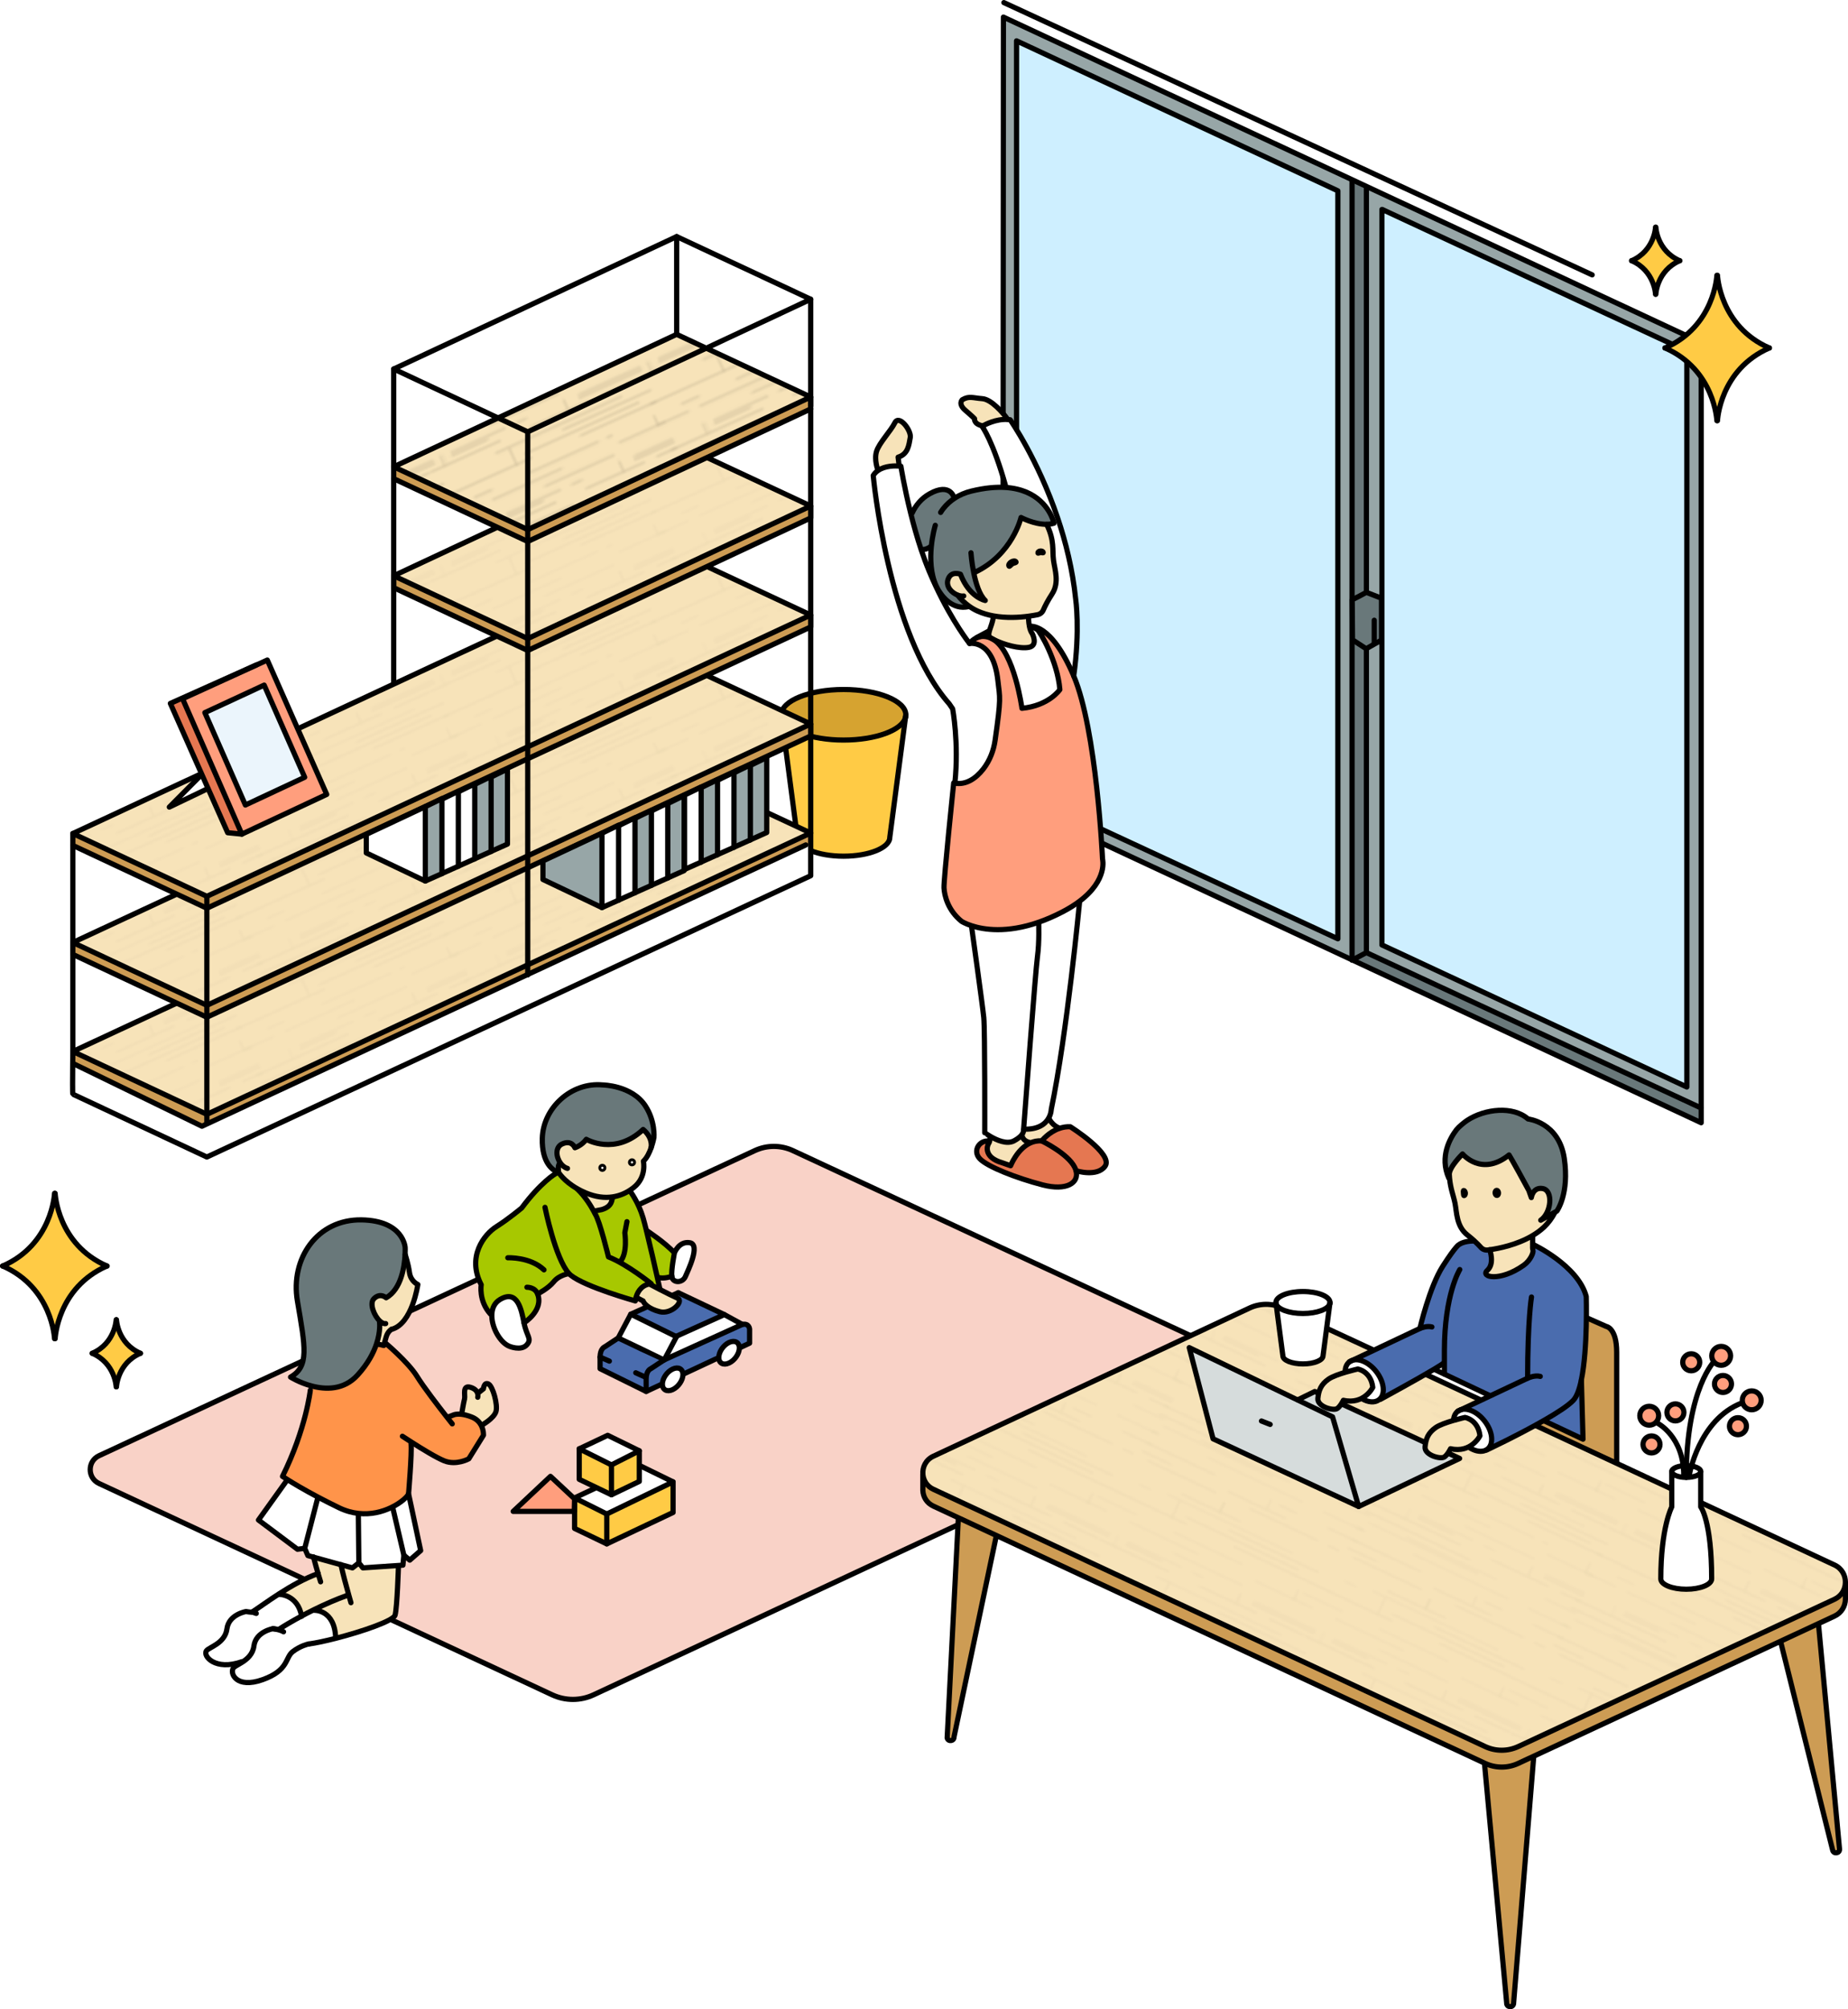 <?xml version="1.0" encoding="UTF-8"?>
<svg id="uuid-30b64868-443b-437b-9773-ce062b6cf784" data-name="レイヤー 2" xmlns="http://www.w3.org/2000/svg" xmlns:xlink="http://www.w3.org/1999/xlink" viewBox="0 0 271.572 295.183">
  <defs>
    <pattern id="uuid-b96ae6ea-4bb6-499c-8585-b1c4c046d0af" data-name="ライン" x="0" y="0" width="72" height="72" patternTransform="translate(-9210.581 -5285.09) rotate(-24.314) scale(.464)" patternUnits="userSpaceOnUse" viewBox="0 0 72 72">
      <g>
        <rect x="0" y="0" width="72" height="72" fill="none"/>
        <line x1="29.438" y1="73.625" x2="29.438" y2="70.125" fill="none" stroke="#000" stroke-linecap="square" stroke-width=".3"/>
        <g>
          <line x1="71" y1="9.625" x2="93.687" y2="9.625" fill="none" stroke="#000" stroke-linecap="square" stroke-width=".3"/>
          <line x1="78.187" y1="13.875" x2="71" y2="13.875" fill="none" stroke="#000" stroke-linecap="square" stroke-width=".3"/>
          <line x1="71" y1="25.375" x2="94.937" y2="25.375" fill="none" stroke="#000" stroke-linecap="square" stroke-width=".3"/>
          <line x1="71" y1="34.625" x2="101.687" y2="34.625" fill="none" stroke="#000" stroke-linecap="square" stroke-width=".3"/>
          <line x1="71" y1="50.375" x2="102.937" y2="50.375" fill="none" stroke="#000" stroke-linecap="square" stroke-width=".3"/>
          <line x1="71" y1="59.125" x2="73.687" y2="59.125" fill="none" stroke="#000" stroke-linecap="square" stroke-width=".3"/>
          <line x1="71" y1="53.375" x2="107.687" y2="53.375" fill="none" stroke="#000" stroke-linecap="square" stroke-width=".3"/>
          <line x1="81.187" y1="41.875" x2="71" y2="41.875" fill="none" stroke="#000" stroke-linecap="square" stroke-width=".3"/>
          <line x1="71" y1="66.375" x2="81.187" y2="66.375" fill="none" stroke="#000" stroke-linecap="square" stroke-width=".3"/>
          <line x1="71" y1="63.375" x2="95.187" y2="63.375" fill="none" stroke="#000" stroke-linecap="square" stroke-width=".3"/>
        </g>
        <g>
          <line x1="-1" y1="9.625" x2="21.688" y2="9.625" fill="none" stroke="#000" stroke-linecap="square" stroke-width=".3"/>
          <line x1="11.938" y1="3.875" x2="55.688" y2="3.875" fill="none" stroke="#000" stroke-linecap="square" stroke-width=".3"/>
          <line x1="16.188" y1="9.625" x2="16.188" y2="3.875" fill="none" stroke="#000" stroke-linecap="square" stroke-width=".3"/>
          <line x1="34.438" y1="5.625" x2="65.938" y2="5.625" fill="none" stroke="#000" stroke-linecap="square" stroke-width=".3"/>
          <line x1="20.438" y1="7.375" x2="59.938" y2="7.375" fill="none" stroke="#000" stroke-linecap="square" stroke-width=".3"/>
          <line x1="48.938" y1="16.875" x2="69.188" y2="16.875" fill="none" stroke="#000" stroke-linecap="square" stroke-width=".3"/>
          <line x1="62.188" y1="16.875" x2="62.188" y2="13.375" fill="none" stroke="#000" stroke-linecap="square" stroke-width=".3"/>
          <line x1="70.687" y1="13.875" x2="64.438" y2="13.875" fill="none" stroke="#000" stroke-linecap="square" stroke-width=".3"/>
          <line x1="6.188" y1="13.875" x2="-1" y2="13.875" fill="none" stroke="#000" stroke-linecap="square" stroke-width=".3"/>
          <line x1="4.938" y1="16.875" x2="29.188" y2="16.875" fill="none" stroke="#000" stroke-linecap="square" stroke-width=".3"/>
          <line x1="38.188" y1="9.625" x2="71.187" y2="9.625" fill="none" stroke="#000" stroke-linecap="square" stroke-width=".3"/>
          <line x1="18.938" y1="13.875" x2="43.188" y2="13.875" fill="none" stroke="#000" stroke-linecap="square" stroke-width=".3"/>
          <line x1="51.438" y1="22.125" x2="73" y2="22.125" fill="none" stroke="#000" stroke-linecap="square" stroke-width=".3"/>
          <line x1="51.188" y1="23.375" x2="73" y2="23.375" fill="none" stroke="#000" stroke-linecap="square" stroke-width=".3"/>
          <line x1="7.188" y1="22.125" x2="25.938" y2="22.125" fill="none" stroke="#000" stroke-linecap="square" stroke-width=".3"/>
          <line x1="6.938" y1="23.375" x2="19.438" y2="23.375" fill="none" stroke="#000" stroke-linecap="square" stroke-width=".3"/>
          <line x1="21.688" y1="19.125" x2="45.938" y2="19.125" fill="none" stroke="#000" stroke-linecap="square" stroke-width=".3"/>
          <line x1="33.438" y1="25.375" x2="53.688" y2="25.375" fill="none" stroke="#000" stroke-linecap="square" stroke-width=".3"/>
          <line x1="46.688" y1="25.375" x2="46.688" y2="21.875" fill="none" stroke="#000" stroke-linecap="square" stroke-width=".3"/>
          <line x1="-1" y1="25.375" x2="22.938" y2="25.375" fill="none" stroke="#000" stroke-linecap="square" stroke-width=".3"/>
          <line x1="3.938" y1="25.375" x2="3.938" y2="21.875" fill="none" stroke="#000" stroke-linecap="square" stroke-width=".3"/>
          <line x1="57.938" y1="25.375" x2="70.437" y2="25.375" fill="none" stroke="#000" stroke-linecap="square" stroke-width=".3"/>
          <line x1="29.688" y1="22.125" x2="33.438" y2="22.125" fill="none" stroke="#000" stroke-linecap="square" stroke-width=".3"/>
          <line x1="-1" y1="34.625" x2="29.688" y2="34.625" fill="none" stroke="#000" stroke-linecap="square" stroke-width=".3"/>
          <line x1="19.938" y1="28.875" x2="63.688" y2="28.875" fill="none" stroke="#000" stroke-linecap="square" stroke-width=".3"/>
          <line x1="24.188" y1="34.625" x2="24.188" y2="28.875" fill="none" stroke="#000" stroke-linecap="square" stroke-width=".3"/>
          <line x1="42.438" y1="30.625" x2="73" y2="30.625" fill="none" stroke="#000" stroke-linecap="square" stroke-width=".3"/>
          <line x1="28.438" y1="32.375" x2="67.938" y2="32.375" fill="none" stroke="#000" stroke-linecap="square" stroke-width=".3"/>
          <line x1="56.938" y1="41.875" x2="73" y2="41.875" fill="none" stroke="#000" stroke-linecap="square" stroke-width=".3"/>
          <line x1="70.188" y1="41.875" x2="70.188" y2="38.375" fill="none" stroke="#000" stroke-linecap="square" stroke-width=".3"/>
          <line x1="55.938" y1="38.875" x2="53.938" y2="38.875" fill="none" stroke="#000" stroke-linecap="square" stroke-width=".3"/>
          <line x1="14.188" y1="38.875" x2="7.938" y2="38.875" fill="none" stroke="#000" stroke-linecap="square" stroke-width=".3"/>
          <line x1="12.938" y1="41.875" x2="37.188" y2="41.875" fill="none" stroke="#000" stroke-linecap="square" stroke-width=".3"/>
          <line x1="46.688" y1="34.625" x2="73" y2="34.625" fill="none" stroke="#000" stroke-linecap="square" stroke-width=".3"/>
          <line x1="26.938" y1="38.875" x2="51.188" y2="38.875" fill="none" stroke="#000" stroke-linecap="square" stroke-width=".3"/>
          <line x1="59.438" y1="47.125" x2="73" y2="47.125" fill="none" stroke="#000" stroke-linecap="square" stroke-width=".3"/>
          <line x1="59.188" y1="48.375" x2="73" y2="48.375" fill="none" stroke="#000" stroke-linecap="square" stroke-width=".3"/>
          <line x1="15.188" y1="47.125" x2="33.938" y2="47.125" fill="none" stroke="#000" stroke-linecap="square" stroke-width=".3"/>
          <line x1="14.938" y1="48.375" x2="27.438" y2="48.375" fill="none" stroke="#000" stroke-linecap="square" stroke-width=".3"/>
          <line x1="29.688" y1="44.125" x2="53.938" y2="44.125" fill="none" stroke="#000" stroke-linecap="square" stroke-width=".3"/>
          <line x1="41.438" y1="50.375" x2="61.688" y2="50.375" fill="none" stroke="#000" stroke-linecap="square" stroke-width=".3"/>
          <line x1="54.688" y1="50.375" x2="54.688" y2="46.875" fill="none" stroke="#000" stroke-linecap="square" stroke-width=".3"/>
          <line x1="-1" y1="50.375" x2="30.938" y2="50.375" fill="none" stroke="#000" stroke-linecap="square" stroke-width=".3"/>
          <line x1="11.938" y1="50.375" x2="11.938" y2="46.875" fill="none" stroke="#000" stroke-linecap="square" stroke-width=".3"/>
          <line x1="65.938" y1="50.375" x2="73" y2="50.375" fill="none" stroke="#000" stroke-linecap="square" stroke-width=".3"/>
          <line x1="37.688" y1="47.125" x2="41.438" y2="47.125" fill="none" stroke="#000" stroke-linecap="square" stroke-width=".3"/>
          <line x1="-1" y1="59.125" x2="1.688" y2="59.125" fill="none" stroke="#000" stroke-linecap="square" stroke-width=".3"/>
          <line x1="-1" y1="53.375" x2="35.688" y2="53.375" fill="none" stroke="#000" stroke-linecap="square" stroke-width=".3"/>
          <line x1="14.438" y1="55.125" x2="45.938" y2="55.125" fill="none" stroke="#000" stroke-linecap="square" stroke-width=".3"/>
          <line x1="1.75" y1="56.875" x2="39.938" y2="56.875" fill="none" stroke="#000" stroke-linecap="square" stroke-width=".3"/>
          <line x1="28.938" y1="66.375" x2="49.188" y2="66.375" fill="none" stroke="#000" stroke-linecap="square" stroke-width=".3"/>
          <line x1="42.188" y1="66.375" x2="42.188" y2="62.875" fill="none" stroke="#000" stroke-linecap="square" stroke-width=".3"/>
          <line x1="51.688" y1="63.375" x2="45.438" y2="63.375" fill="none" stroke="#000" stroke-linecap="square" stroke-width=".3"/>
          <line x1="9.188" y1="41.875" x2="-1" y2="41.875" fill="none" stroke="#000" stroke-linecap="square" stroke-width=".3"/>
          <line x1="-1" y1="66.375" x2="9.188" y2="66.375" fill="none" stroke="#000" stroke-linecap="square" stroke-width=".3"/>
          <line x1="18.688" y1="59.125" x2="51.688" y2="59.125" fill="none" stroke="#000" stroke-linecap="square" stroke-width=".3"/>
          <line x1="-1" y1="63.375" x2="23.188" y2="63.375" fill="none" stroke="#000" stroke-linecap="square" stroke-width=".3"/>
          <line x1="58.938" y1="59.125" x2="73" y2="59.125" fill="none" stroke="#000" stroke-linecap="square" stroke-width=".3"/>
          <line x1="37.438" y1="68.625" x2="61.438" y2="68.625" fill="none" stroke="#000" stroke-linecap="square" stroke-width=".3"/>
          <line x1="62.438" y1="63.375" x2="73" y2="63.375" fill="none" stroke="#000" stroke-linecap="square" stroke-width=".3"/>
          <line x1="1.688" y1="68.625" x2="25.938" y2="68.625" fill="none" stroke="#000" stroke-linecap="square" stroke-width=".3"/>
          <line x1="29.438" y1="73.625" x2="29.438" y2="70.125" fill="none" stroke="#000" stroke-linecap="square" stroke-width=".3"/>
          <line x1="62.438" y1="54.875" x2="73" y2="54.875" fill="none" stroke="#000" stroke-linecap="square" stroke-width=".3"/>
          <line x1="65.188" y1="68.625" x2="68.938" y2="68.625" fill="none" stroke="#000" stroke-linecap="square" stroke-width=".3"/>
          <line x1="16.188" y1="1.625" x2="36.438" y2="1.625" fill="none" stroke="#000" stroke-linecap="square" stroke-width=".3"/>
          <line x1="29.438" y1="1.625" x2="29.438" y2="-1.875" fill="none" stroke="#000" stroke-linecap="square" stroke-width=".3"/>
          <line x1="2.688" y1="4.125" x2="6.438" y2="4.125" fill="none" stroke="#000" stroke-linecap="square" stroke-width=".3"/>
        </g>
        <g>
          <line x1="-20.563" y1="22.125" x2="1" y2="22.125" fill="none" stroke="#000" stroke-linecap="square" stroke-width=".3"/>
          <line x1="-20.813" y1="23.375" x2="1" y2="23.375" fill="none" stroke="#000" stroke-linecap="square" stroke-width=".3"/>
          <line x1="-29.563" y1="30.625" x2="1" y2="30.625" fill="none" stroke="#000" stroke-linecap="square" stroke-width=".3"/>
          <line x1="-15.062" y1="41.875" x2="1" y2="41.875" fill="none" stroke="#000" stroke-linecap="square" stroke-width=".3"/>
          <line x1="-25.313" y1="34.625" x2="1" y2="34.625" fill="none" stroke="#000" stroke-linecap="square" stroke-width=".3"/>
          <line x1="-12.562" y1="47.125" x2="1" y2="47.125" fill="none" stroke="#000" stroke-linecap="square" stroke-width=".3"/>
          <line x1="-12.812" y1="48.375" x2="1" y2="48.375" fill="none" stroke="#000" stroke-linecap="square" stroke-width=".3"/>
          <line x1="-6.062" y1="50.375" x2="1" y2="50.375" fill="none" stroke="#000" stroke-linecap="square" stroke-width=".3"/>
          <line x1="-13.062" y1="59.125" x2="1" y2="59.125" fill="none" stroke="#000" stroke-linecap="square" stroke-width=".3"/>
          <line x1="-9.562" y1="63.375" x2="1" y2="63.375" fill="none" stroke="#000" stroke-linecap="square" stroke-width=".3"/>
          <line x1="-9.562" y1="54.875" x2="1" y2="54.875" fill="none" stroke="#000" stroke-linecap="square" stroke-width=".3"/>
        </g>
        <line x1="29.438" y1="1.625" x2="29.438" y2="-1.875" fill="none" stroke="#000" stroke-linecap="square" stroke-width=".3"/>
      </g>
    </pattern>
    <pattern id="uuid-ae7285c8-b010-4b18-b533-f6abc848adb4" data-name="ライン" patternTransform="translate(-9210.581 -5269.001) rotate(-24.314) scale(.464)" xlink:href="#uuid-b96ae6ea-4bb6-499c-8585-b1c4c046d0af"/>
    <pattern id="uuid-5702f057-ff3e-40cb-a9a8-3de86b34a5d6" data-name="ライン" patternTransform="translate(-9210.581 -5252.882) rotate(-24.314) scale(.464)" xlink:href="#uuid-b96ae6ea-4bb6-499c-8585-b1c4c046d0af"/>
    <pattern id="uuid-2c3f681a-5427-4d4d-8dc7-89970ae6f9b1" data-name="ライン" patternTransform="translate(-9210.581 -5236.988) rotate(-24.314) scale(.464)" xlink:href="#uuid-b96ae6ea-4bb6-499c-8585-b1c4c046d0af"/>
    <pattern id="uuid-9848042f-730c-4e25-b941-80f5e568a494" data-name="ライン" patternTransform="translate(-9210.581 -5220.757) rotate(-24.314) scale(.464)" xlink:href="#uuid-b96ae6ea-4bb6-499c-8585-b1c4c046d0af"/>
    <pattern id="uuid-790eedd8-72a4-4d54-8609-fd988d43435d" data-name="ライン" patternTransform="translate(-12506.906 -2353.668) rotate(25.209) scale(.464)" xlink:href="#uuid-b96ae6ea-4bb6-499c-8585-b1c4c046d0af"/>
    <pattern id="uuid-b8abcad5-97d7-486e-9c3d-ee6542e575f1" data-name="ライン" patternTransform="translate(-12506.906 -2353.668) rotate(25.209) scale(.464)" xlink:href="#uuid-b96ae6ea-4bb6-499c-8585-b1c4c046d0af"/>
  </defs>
  <g id="uuid-e8ffc76a-468a-4682-8935-1c901e62db55" data-name="1015">
    <g id="uuid-a04684ad-19b5-4e0e-8323-4e8f3d1189c3" data-name="circular05_03">
      <g>
        <path d="M237.58,198.653v16.353l-14.565-6.515v-19.387l13.031,5.767s1.534,.205,1.534,3.783Z" fill="#cd9c54"/>
        <path d="M223.015,189.103l13.031,5.767s1.534,.205,1.534,3.783v16.353l-14.565-6.515v-19.387Z" fill="none" stroke="#000" stroke-linecap="round" stroke-linejoin="round" stroke-width=".764"/>
      </g>
      <g>
        <g>
          <path d="M133.113,105.008l-.048,.38v.007c-.477,1.874-4.37,3.326-9.099,3.326s-8.622-1.452-9.099-3.326v-.007l-.048-.38c0-2.047,4.1-3.713,9.147-3.713s9.147,1.666,9.147,3.713Z" fill="#d6a330"/>
          <path d="M133.065,105.395l-2.309,17.631c0,1.521-3.035,2.759-6.79,2.759s-6.79-1.238-6.79-2.759l-2.309-17.631c.477,1.874,4.37,3.326,9.099,3.326s8.622-1.452,9.099-3.326Z" fill="#ffcb45"/>
        </g>
        <g>
          <line x1="133.065" y1="105.389" x2="133.113" y2="105.008" fill="none" stroke="#000" stroke-linecap="round" stroke-linejoin="round" stroke-width=".764"/>
          <path d="M114.867,105.395l2.309,17.631c0,1.521,3.042,2.759,6.79,2.759s6.79-1.238,6.79-2.759l2.309-17.631" fill="none" stroke="#000" stroke-linecap="round" stroke-linejoin="round" stroke-width=".764"/>
          <line x1="114.819" y1="105.008" x2="114.867" y2="105.389" fill="none" stroke="#000" stroke-linecap="round" stroke-linejoin="round" stroke-width=".764"/>
          <path d="M133.113,105.008c0,.131-.014,.256-.048,.38v.007c-.477,1.874-4.37,3.326-9.099,3.326s-8.622-1.452-9.099-3.326v-.007c-.035-.124-.048-.249-.048-.38,0-2.047,4.1-3.713,9.147-3.713s9.147,1.666,9.147,3.713Z" fill="none" stroke="#000" stroke-linecap="round" stroke-linejoin="round" stroke-width=".764"/>
        </g>
      </g>
      <g>
        <path d="M183.277,200.096c1.736,.807,1.736,3.273,.003,4.083l-96.041,44.807c-1.931,.902-4.165,.902-6.097,0L14.555,217.94c-1.733-.807-1.73-3.273,.003-4.08l96.371-44.825c1.769-.822,3.811-.822,5.58,0l66.767,31.061Z" fill="#f9d2c7"/>
        <path d="M81.142,248.986L14.555,217.94c-1.733-.807-1.73-3.273,.003-4.08l96.371-44.825c1.769-.822,3.811-.822,5.58,0l66.767,31.061c1.736,.807,1.736,3.273,.003,4.083l-96.041,44.807c-1.931,.902-4.165,.902-6.097,0Z" fill="none" stroke="#000" stroke-linecap="round" stroke-linejoin="round" stroke-width=".764"/>
      </g>
      <g>
        <g>
          <path d="M110.155,195.263v2.064l-15.198,7.094-.003-1.834c0-1.262,.679-1.504,.679-1.504l1.986-1.31,11.474-5.199c1.006-.214,1.061,.689,1.061,.689Z" fill="#4a6cae"/>
          <polygon points="109.094 194.574 97.62 199.773 99.412 196.379 99.464 196.282 106.448 193.128 109.094 194.574" fill="#fff"/>
          <polygon points="106.448 193.128 99.464 196.282 99.412 196.379 99.403 196.373 92.697 193.07 99.677 189.916 106.448 193.128" fill="#4a6cae"/>
          <path d="M99.412,196.379l-1.792,3.393c-.049,0-6.767-3.212-6.767-3.212l1.844-3.49,6.706,3.303,.01,.006Z" fill="#fff"/>
          <path d="M88.184,199.375c0-1.262,.679-1.504,.679-1.504l1.989-1.31s6.719,3.212,6.767,3.212l-1.986,1.31s-.679,.243-.679,1.504l.003,1.834-6.774-3.348v-1.698Z" fill="#4a6cae"/>
        </g>
        <g>
          <line x1="99.677" y1="189.916" x2="106.448" y2="193.128" fill="none" stroke="#000" stroke-linecap="round" stroke-linejoin="round" stroke-width=".764"/>
          <line x1="92.697" y1="193.07" x2="99.403" y2="196.373" fill="none" stroke="#000" stroke-linecap="round" stroke-linejoin="round" stroke-width=".764"/>
          <path d="M90.853,196.56s6.719,3.212,6.767,3.212" fill="none" stroke="#000" stroke-linecap="round" stroke-linejoin="round" stroke-width=".764"/>
          <path d="M109.094,194.574l-2.646-1.446-6.984,3.154-.052,.097-1.792,3.393-1.986,1.31s-.679,.243-.679,1.504l.003,1.834-6.774-3.348v-1.698c0-1.262,.679-1.504,.679-1.504l1.989-1.31,1.844-3.49,6.981-3.154" fill="none" stroke="#000" stroke-linecap="round" stroke-linejoin="round" stroke-width=".764"/>
          <path d="M94.958,204.421l15.198-7.094v-2.064s-.055-.903-1.061-.689l-11.474,5.199" fill="none" stroke="#000" stroke-linecap="round" stroke-linejoin="round" stroke-width=".764"/>
          <line x1="94.887" y1="202.332" x2="93.428" y2="201.678" fill="none" stroke="#000" stroke-linecap="round" stroke-linejoin="round" stroke-width=".764"/>
          <line x1="88.184" y1="199.375" x2="89.549" y2="199.964" fill="none" stroke="#000" stroke-linecap="round" stroke-linejoin="round" stroke-width=".764"/>
        </g>
      </g>
      <g>
        <path d="M100.361,201.939c0,.833-.676,1.824-1.51,2.213-.835,.389-1.51,.029-1.51-.804s.674-1.826,1.51-2.215c.833-.389,1.51-.027,1.51,.806Z" fill="#fff"/>
        <path d="M97.342,203.347c0,.833,.674,1.193,1.51,.804,.833-.389,1.51-1.379,1.51-2.213s-.676-1.195-1.51-.806c-.835,.389-1.51,1.379-1.51,2.215Z" fill="none" stroke="#000" stroke-linecap="round" stroke-linejoin="round" stroke-width=".764"/>
      </g>
      <g>
        <path d="M108.648,198.031c0,.833-.676,1.824-1.51,2.213-.835,.389-1.51,.029-1.51-.804s.674-1.826,1.51-2.215c.833-.389,1.51-.027,1.51,.806Z" fill="#fff"/>
        <path d="M105.629,199.439c0,.833,.674,1.193,1.51,.804,.833-.389,1.51-1.379,1.51-2.213s-.676-1.195-1.51-.806c-.835,.389-1.51,1.379-1.51,2.215Z" fill="none" stroke="#000" stroke-linecap="round" stroke-linejoin="round" stroke-width=".764"/>
      </g>
      <g>
        <g>
          <path d="M119.138,124.13v4.523L30.398,169.979l-19.693-9.232c-.055,.061-.04-2.646-.021-4.523h.021l18.972,9.232,88.737-41.326h.724Z" fill="#fff"/>
          <path d="M119.138,122.379v1.751h-.724L29.676,165.456l-18.972-9.232h-.021c.012-.99,.021-1.748,.021-1.748l19.693,9.232,88.74-41.329Z" fill="#cd9c54"/>
          <polygon points="119.138 122.379 30.398 163.708 10.705 154.476 99.439 113.171 119.138 122.379" fill="#f7e3b9"/>
        </g>
        <g>
          <polyline points="10.705 156.224 29.676 165.456 118.413 124.13" fill="none" stroke="#000" stroke-linecap="round" stroke-linejoin="round" stroke-width=".764"/>
          <polygon points="10.705 154.476 30.398 163.708 119.138 122.379 99.439 113.171 10.705 154.476" fill="none" stroke="#000" stroke-linecap="round" stroke-linejoin="round" stroke-width=".764"/>
          <path d="M10.705,124.2v30.276s-.009,.758-.021,1.748c-.018,1.876-.034,4.584,.021,4.523l19.693,9.232,88.74-41.326V60.076" fill="none" stroke="#000" stroke-linecap="round" stroke-linejoin="round" stroke-width=".764"/>
        </g>
      </g>
      <g>
        <g>
          <polygon points="119.138 106.366 119.138 108.117 30.398 149.443 10.705 140.211 10.705 138.463 30.398 147.695 119.138 106.366" fill="#cd9c54"/>
          <polygon points="119.138 106.366 30.398 147.695 10.705 138.463 99.439 97.158 119.138 106.366" fill="#f7e3b9"/>
        </g>
        <g>
          <polyline points="10.705 138.463 10.705 140.211 30.398 149.443 119.138 108.117 119.138 106.366" fill="none" stroke="#000" stroke-linecap="round" stroke-linejoin="round" stroke-width=".764"/>
          <polygon points="10.705 138.463 30.398 147.695 119.138 106.366 99.439 97.158 10.705 138.463" fill="none" stroke="#000" stroke-linecap="round" stroke-linejoin="round" stroke-width=".764"/>
        </g>
      </g>
      <g>
        <g>
          <polygon points="119.138 90.353 119.138 92.101 30.398 133.431 10.705 124.199 10.705 122.451 30.398 131.68 119.138 90.353" fill="#cd9c54"/>
          <polygon points="119.138 90.353 30.398 131.68 10.705 122.451 99.439 81.146 119.138 90.353" fill="#f7e3b9"/>
        </g>
        <g>
          <polyline points="10.705 122.451 10.705 124.199 30.398 133.431 119.138 92.101 119.138 90.353" fill="none" stroke="#000" stroke-linecap="round" stroke-linejoin="round" stroke-width=".764"/>
          <polygon points="10.705 122.451 30.398 131.68 119.138 90.353 99.439 81.146 10.705 122.451" fill="none" stroke="#000" stroke-linecap="round" stroke-linejoin="round" stroke-width=".764"/>
        </g>
      </g>
      <g>
        <g>
          <polygon points="119.138 74.339 119.138 76.09 77.552 95.569 57.859 86.337 57.859 84.586 77.552 93.818 119.138 74.339" fill="#cd9c54"/>
          <polygon points="119.138 74.339 77.552 93.818 57.859 84.586 99.439 65.134 119.138 74.339" fill="#f7e3b9"/>
        </g>
        <g>
          <polyline points="57.859 84.586 57.859 86.337 77.552 95.569 119.138 76.09 119.138 74.339" fill="none" stroke="#000" stroke-linecap="round" stroke-linejoin="round" stroke-width=".764"/>
          <polygon points="57.859 84.586 77.552 93.818 119.138 74.339 99.439 65.134 57.859 84.586" fill="none" stroke="#000" stroke-linecap="round" stroke-linejoin="round" stroke-width=".764"/>
        </g>
      </g>
      <g>
        <g>
          <polygon points="119.138 58.328 119.138 60.076 77.552 79.554 57.859 70.322 57.859 68.574 77.552 77.806 119.138 58.328" fill="#cd9c54"/>
          <polygon points="119.138 58.328 77.552 77.806 57.859 68.574 99.439 49.12 119.138 58.328" fill="#f7e3b9"/>
        </g>
        <g>
          <polyline points="57.859 68.574 57.859 70.322 77.552 79.554 119.138 60.076 119.138 58.328" fill="none" stroke="#000" stroke-linecap="round" stroke-linejoin="round" stroke-width=".764"/>
          <polygon points="57.859 68.574 77.552 77.806 119.138 58.328 99.439 49.12 57.859 68.574" fill="none" stroke="#000" stroke-linecap="round" stroke-linejoin="round" stroke-width=".764"/>
        </g>
      </g>
      <polygon points="57.858 54.21 77.552 63.441 119.137 43.963 99.438 34.756 57.858 54.21" fill="none" stroke="#000" stroke-linecap="round" stroke-linejoin="round" stroke-width=".764"/>
      <line x1="30.398" y1="165.033" x2="30.398" y2="131.681" fill="#fff" stroke="#000" stroke-linecap="round" stroke-linejoin="round" stroke-width=".764"/>
      <line x1="77.552" y1="77.805" x2="77.552" y2="143.226" fill="none" stroke="#000" stroke-linecap="round" stroke-linejoin="round" stroke-width=".764"/>
      <line x1="57.858" y1="70.324" x2="57.858" y2="100.348" fill="none" stroke="#000" stroke-linecap="round" stroke-linejoin="round" stroke-width=".764"/>
      <line x1="57.858" y1="54.21" x2="57.858" y2="68.476" fill="none" stroke="#000" stroke-linecap="round" stroke-linejoin="round" stroke-width=".764"/>
      <line x1="77.552" y1="63.441" x2="77.552" y2="77.924" fill="none" stroke="#000" stroke-linecap="round" stroke-linejoin="round" stroke-width=".764"/>
      <line x1="119.137" y1="43.963" x2="119.137" y2="59.663" fill="none" stroke="#000" stroke-linecap="round" stroke-linejoin="round" stroke-width=".764"/>
      <line x1="99.438" y1="34.756" x2="99.438" y2="49.124" fill="none" stroke="#000" stroke-linecap="round" stroke-linejoin="round" stroke-width=".764"/>
      <g>
        <g>
          <path d="M98.725,187.511c-.107-.967,.388-3.452,.388-3.452,0,0,.657-1.763,2.261-1.488,1.601,.275-.288,4.112-.657,4.975-.372,.86-1.585,.99-1.931,.233-.029-.065-.052-.159-.061-.268Z" fill="#fff"/>
          <path d="M99.541,190.704c1.058,.456-.88,2.429-2.569,2.006s-2.358-1.233-2.462-1.585l-.812-.421-.252-.036c.168-.647,.647-1.782,1.98-2.038,.058,.039,.702,.378,1.485,.78,.932,.479,2.061,1.045,2.63,1.294Z" fill="#f7e3b9"/>
          <path d="M99.114,184.059s-.495,2.484-.388,3.452c-.152,.055-1.2,.408-2.035,.152l-.094,.023c-.408-1.821-1.08-4.791-1.601-6.897l.032-.006s2.649,1.711,4.086,3.277Z" fill="#a7c800"/>
          <path d="M96.959,189.316l-.049,.094c-.783-.401-1.427-.741-1.485-.78,.087-.019,.178-.032,.275-.042,0,0-3.526-2.843-6.285-3.937,0,0-1.294-5.357-1.96-6.308,0,0-.068-.146-.197-.388l.097-.049,1.061-.201c1.666-.476,1.465-1.575,1.608-1.766l-.016-.1c.935-.133,1.776-.476,2.517-.951l.091,.136s1.213,1.598,1.886,3.879c.129,.443,.301,1.106,.495,1.886,.521,2.106,1.194,5.076,1.601,6.897,.22,.983,.362,1.63,.362,1.63Z" fill="#a7c800"/>
          <path d="M94.837,162.46c1.491,2.277,1.262,4.662,1.262,4.662,0,0-.123,.696-.411,1.501l-.006-.003c.256-1.624-1.171-2.685-1.171-2.685-4.15,3.911-8.353,1.443-8.353,1.443-.65,.909-1.672,1.239-1.672,1.239,0,0-.463-1.22-1.892-.547-1.009,.476-.89,1.87-.246,2.785l-.068,.049c-.382,.236-.178,1.349-.178,1.349,0,0-.084-.019-.223-.078-.611-.259-2.277-1.297-2.184-4.943,.116-4.464,4.257-8.281,8.87-7.841,0,0,4.293,.049,6.273,3.07Z" fill="#69787a"/>
          <path d="M82.347,170.854c-.644-.915-.763-2.31,.246-2.785,1.43-.673,1.892,.547,1.892,.547,0,0,1.022-.33,1.672-1.239,0,0,4.202,2.468,8.353-1.443,0,0,1.427,1.061,1.171,2.685l.006,.003c-.249,.699-.618,1.485-1.135,1.973,0,0,.514,2.3-1.391,3.833-.204,.165-.417,.317-.637,.459-.741,.476-1.582,.818-2.517,.951-1.155,.168-2.452,.023-3.892-.576-.469-.194-.89-.404-1.265-.618-1.999-1.132-2.75-2.394-2.75-2.394,0,0-.204-1.113,.178-1.349l.068-.049Zm10.74-.094c0-.116-.097-.214-.214-.214s-.21,.097-.21,.214,.094,.21,.21,.21,.214-.094,.214-.21Zm-4.357,.805c0-.116-.094-.21-.21-.21s-.21,.094-.21,.21,.094,.214,.21,.214,.21-.097,.21-.214Z" fill="#f7e3b9"/>
          <path d="M83.599,187.081l-.042,.039s-1.375,.188-2.18,1.184-2.371,1.792-2.371,1.792c.922,2.423-1.999,4.247-1.999,4.247-.391-2.012-.977-4.936-3.51-3.442-.812,.479-1.171,1.271-1.216,2.161l-.214-.016c-1.757-1.951-1.349-4.302-1.349-4.302-2.142-4.141,.43-7.398,2.239-8.54,1.805-1.142,3.714-2.743,3.714-2.743,2.759-3.71,4.943-5.085,5.179-5.131l.029-.155c.139,.058,.223,.078,.223,.078,0,0,.751,1.262,2.75,2.394l-.019,.032c1.194,1.119,2.057,2.588,2.426,3.277,.129,.243,.197,.388,.197,.388,.666,.951,1.96,6.308,1.96,6.308,2.759,1.093,6.285,3.937,6.285,3.937-.097,.01-.188,.023-.275,.042-1.333,.256-1.812,1.391-1.98,2.038-.068,.268-.084,.453-.084,.453,0,0-7.324-2.048-9.465-3.759-.1-.081-.201-.175-.298-.281Z" fill="#a7c800"/>
          <path d="M90.007,175.839l.016,.1c-.142,.191,.058,1.291-1.608,1.766l-1.061,.201-.097,.049c-.369-.689-1.233-2.158-2.426-3.277l.019-.032c.375,.214,.796,.424,1.265,.618,1.44,.598,2.737,.744,3.892,.576Z" fill="#f7e3b9"/>
          <path d="M77.006,194.343c.388,2.015,1.233,2.342,.388,3.251s-2.533,.194-2.533,.194c-1.372-.531-2.682-2.834-2.581-4.726,.045-.89,.404-1.682,1.216-2.161,2.533-1.495,3.118,1.43,3.51,3.442Z" fill="#fff"/>
        </g>
        <g>
          <path d="M83.392,171.65c-.411-.11-.776-.411-1.045-.796-.644-.915-.763-2.31,.246-2.785,1.43-.673,1.892,.547,1.892,.547,0,0,1.022-.33,1.672-1.239,0,0,4.202,2.468,8.353-1.443,0,0,1.427,1.061,1.171,2.685" fill="none" stroke="#000" stroke-linecap="round" stroke-linejoin="round" stroke-width=".764"/>
          <path d="M82.101,172.252s-.084-.019-.223-.078c-.611-.259-2.277-1.297-2.184-4.943,.116-4.464,4.257-8.281,8.87-7.841,0,0,4.293,.049,6.273,3.07,1.491,2.277,1.262,4.662,1.262,4.662,0,0-.123,.696-.411,1.501-.249,.699-.618,1.485-1.135,1.973,0,0,.514,2.3-1.391,3.833-.204,.165-.417,.317-.637,.459-.741,.476-1.582,.818-2.517,.951-1.155,.168-2.452,.023-3.892-.576-.469-.194-.89-.404-1.265-.618-1.999-1.132-2.75-2.394-2.75-2.394,0,0-.204-1.113,.178-1.349" fill="none" stroke="#000" stroke-linecap="round" stroke-linejoin="round" stroke-width=".764"/>
          <path d="M88.729,171.566c0,.116-.094,.214-.21,.214s-.21-.097-.21-.214,.094-.21,.21-.21,.21,.094,.21,.21Z" fill="none" stroke="#000" stroke-linecap="round" stroke-linejoin="round" stroke-width=".764"/>
          <path d="M93.087,170.76c0,.116-.097,.21-.214,.21s-.21-.094-.21-.21,.094-.214,.21-.214,.214,.097,.214,.214Z" fill="none" stroke="#000" stroke-linecap="round" stroke-linejoin="round" stroke-width=".764"/>
          <path d="M90.023,175.94c-.142,.191,.058,1.291-1.608,1.766l-1.061,.201" fill="none" stroke="#000" stroke-linecap="round" stroke-linejoin="round" stroke-width=".764"/>
          <path d="M81.849,172.329c-.236,.045-2.42,1.42-5.179,5.131,0,0-1.909,1.601-3.714,2.743-1.808,1.142-4.38,4.399-2.239,8.54,0,0-.408,2.352,1.349,4.302" fill="none" stroke="#000" stroke-linecap="round" stroke-linejoin="round" stroke-width=".764"/>
          <path d="M80.089,177.373s1.514,7.521,3.51,9.708c.097,.107,.197,.201,.298,.281,2.142,1.711,9.465,3.759,9.465,3.759,0,0,.016-.184,.084-.453,.168-.647,.647-1.782,1.98-2.038,.087-.019,.178-.032,.275-.042,0,0-3.526-2.843-6.285-3.937,0,0-1.294-5.357-1.96-6.308,0,0-.068-.146-.197-.388-.369-.689-1.233-2.158-2.426-3.277" fill="none" stroke="#000" stroke-linecap="round" stroke-linejoin="round" stroke-width=".764"/>
          <path d="M92.615,175.024s1.213,1.598,1.886,3.879c.129,.443,.301,1.106,.495,1.886,.521,2.106,1.194,5.076,1.601,6.897,.22,.983,.362,1.63,.362,1.63" fill="none" stroke="#000" stroke-linecap="round" stroke-linejoin="round" stroke-width=".764"/>
          <path d="M95.423,188.627l.003,.003c.058,.039,.702,.378,1.485,.78,.932,.479,2.061,1.045,2.63,1.294,1.058,.456-.88,2.429-2.569,2.006s-2.358-1.233-2.462-1.585l-.812-.421" fill="none" stroke="#000" stroke-linecap="round" stroke-linejoin="round" stroke-width=".764"/>
          <path d="M92.133,179.475l-.314,1.634s.466,3.038-.705,4.27" fill="none" stroke="#000" stroke-linecap="round" stroke-linejoin="round" stroke-width=".764"/>
          <path d="M77.006,194.343c.388,2.015,1.233,2.342,.388,3.251s-2.533,.194-2.533,.194c-1.372-.531-2.682-2.834-2.581-4.726,.045-.89,.404-1.682,1.216-2.161,2.533-1.495,3.118,1.43,3.51,3.442Z" fill="none" stroke="#000" stroke-linecap="round" stroke-linejoin="round" stroke-width=".764"/>
          <path d="M99.114,184.059s-.495,2.484-.388,3.452c.01,.11,.032,.204,.061,.268,.346,.757,1.559,.628,1.931-.233,.369-.864,2.258-4.7,.657-4.975-1.605-.275-2.261,1.488-2.261,1.488-1.436-1.566-4.086-3.277-4.086-3.277" fill="none" stroke="#000" stroke-linecap="round" stroke-linejoin="round" stroke-width=".764"/>
          <path d="M98.745,187.504s-.006,.003-.019,.006c-.152,.055-1.2,.408-2.035,.152" fill="none" stroke="#000" stroke-linecap="round" stroke-linejoin="round" stroke-width=".764"/>
          <path d="M74.625,184.781s3.296-.149,5.315,1.773" fill="none" stroke="#000" stroke-linecap="round" stroke-linejoin="round" stroke-width=".764"/>
          <path d="M77.43,189.112s1.181-.049,1.575,.983c.922,2.423-1.999,4.247-1.999,4.247" fill="none" stroke="#000" stroke-linecap="round" stroke-linejoin="round" stroke-width=".764"/>
          <path d="M79.005,190.096s1.566-.796,2.371-1.792,2.18-1.184,2.18-1.184" fill="none" stroke="#000" stroke-linecap="round" stroke-linejoin="round" stroke-width=".764"/>
        </g>
      </g>
      <g>
        <g>
          <path d="M70.18,204.691l.04-.012,.822-.651s.083-1.018,.733-.706,1.415,3.084,1.103,4.074-2.035,1.953-2.035,1.953l-.138,.037c-.241-.452-.651-.908-1.342-1.189-.62-.251-1.128-.37-1.528-.419l.006-.043s.293-1.708,.425-2.234-.394-2.099,.92-1.675c.645,.208,.902,.562,.993,.865Z" fill="#f7e3b9"/>
          <path d="M65.685,208.203l.113-.006,.874-.336s.382-.177,1.164-.083c.4,.049,.908,.168,1.528,.419,.691,.281,1.1,.736,1.342,1.189,.391,.733,.339,1.47,.339,1.47l-2.154,3.462s-1.815,1.012-3.597,.303c-1.143-.452-3.349-1.809-4.786-2.729l-.101,.257c.138,1.323-.367,7.301-.367,7.301-.083,.348-1.06,1.32-2.601,2.051-1.271,.605-2.925,1.045-4.77,.837-.911-.101-1.87-.361-2.851-.834-1.137-.55-2.167-1.073-3.077-1.556-2.161-1.143-3.682-2.063-4.505-2.582-.477-.303-.721-.471-.721-.471,3.469-7.001,4.086-12.658,4.086-12.658l.174-.626c2.057,.55,4.743,.63,6.766-1.589,1.537-1.684,2.356-3.285,2.79-4.593l.208,.07c.11-.037,.859,.171,.859,.171,0,0,.037-.138,.122-.44l.043,.012s3.429,2.867,4.731,4.981c.935,1.522,3.194,4.453,4.391,5.981Z" fill="#ff944a"/>
          <path d="M60.04,219.449l1.779,8.352-1.604,1.403-.868-.733-1.62-6.937-.287-.034c1.54-.73,2.518-1.702,2.601-2.051Z" fill="#fff"/>
          <path d="M55.845,194.105c-.862-.773-1.598-2.613-.895-3.316,.929-.932,1.794-.131,1.794-.131,2.246-1.268,2.698-4.648,2.784-6.36h.012s.452,1.326,.633,2.646c.183,1.317,1.232,1.76,1.232,1.76,0,0-.819,5.816-3.863,6.586,0,0-.556,.284-.798,1.143-.095,.339-.168,.602-.223,.795-.086,.303-.122,.44-.122,.44,0,0-.749-.208-.859-.171l-.208-.07c.63-1.901,.44-3.178,.44-3.178l.073-.144Z" fill="#f7e3b9"/>
          <path d="M59.536,183.275s.018,.4-.009,1.024c-.086,1.711-.538,5.091-2.784,6.36,0,0-.865-.801-1.794,.131-.703,.703,.034,2.543,.895,3.316l-.073,.144s.189,1.277-.44,3.178c-.434,1.308-1.253,2.909-2.79,4.593-2.023,2.219-4.709,2.139-6.766,1.589-1.776-.474-3.08-1.302-3.08-1.302,2.772-1.589,2.164-4.358,1.008-11.176-1.06-6.25,2.928-12.028,9.428-11.918,6.198,.107,6.405,4.061,6.405,4.061Z" fill="#69787a"/>
          <path d="M57.727,221.533l1.62,6.937-.134,1.47-.663,.046-5.217,.354-.599-.736-.073-7.185,.009-.083c1.846,.208,3.499-.232,4.77-.837l.287,.034Z" fill="#fff"/>
          <path d="M51.261,234.356c-.351-1.247-.902-3.267-1.155-4.48l1.69,.465,.938-.736,.599,.736,5.217-.354,.006,.076s-.186,6.084-.498,7.224c-.226,.825-4.798,2.399-8.713,3.401l-.021-.079c-.141-4.162-3.117-4.037-3.117-4.037l-.049-.101c1.54-.761,3.212-1.5,4.832-2.075l.272-.04Z" fill="#f7e3b9"/>
          <path d="M46.075,228.763l-.825-.226-.468-1.07,1.922-7.451,.037-.07c.911,.483,1.941,1.005,3.077,1.556,.981,.474,1.941,.733,2.851,.834l-.009,.083,.073,7.185-.938,.736-1.69-.465-4.031-1.112Z" fill="#fff"/>
          <path d="M46.744,231.175c-.196-.663-.443-1.528-.669-2.411l4.031,1.112c.254,1.213,.804,3.233,1.155,4.48l-.272,.04c-1.62,.575-3.291,1.314-4.832,2.075-.639,.315-1.259,.633-1.84,.944-.553-3.105-3.175-3.178-3.175-3.178l-.076-.122c1.727-1.106,3.707-2.237,5.678-2.94Z" fill="#f7e3b9"/>
          <path d="M40.207,239.285c.211,.034,.736,.11,.813,.061,.798-.523,1.953-1.207,3.297-1.931,.581-.312,1.201-.63,1.84-.944l.049,.101s2.977-.125,3.117,4.037l.021,.079c-1.497,.385-2.897,.685-3.921,.828h-.067c-.134,.028-1.222,.281-2.32,1.115-1.174,.889-.553,2.741-4.44,4.129-3.887,1.384-4.877-.96-4.288-1.733,.174-.229,.709-.465,1.28-.828,.752-.48,1.571-1.18,1.727-2.387,.278-2.127,2.802-2.543,2.802-2.543,.028,.006,.058,.012,.089,.015Z" fill="#fff"/>
          <path d="M46.741,219.947l-.037,.07-1.922,7.451-1.07,.134-5.73-4.294,4.23-5.904,.024-.04c.822,.52,2.344,1.439,4.505,2.582Z" fill="#fff"/>
          <path d="M37.05,236.828c.96-.626,2.375-1.659,4.016-2.714l.076,.122s2.622,.073,3.175,3.178c-1.345,.724-2.5,1.409-3.297,1.931-.076,.049-.602-.028-.813-.061-.031-.003-.061-.009-.089-.015,0,0-2.524,.416-2.802,2.543-.156,1.207-.975,1.907-1.727,2.387l-.052-.079c-3.887,1.387-5.788-.84-5.195-1.614,.403-.529,2.729-1.088,3.007-3.215,.275-2.124,2.802-2.54,2.802-2.54,0,0,.807,.138,.898,.076Z" fill="#fff"/>
        </g>
        <g>
          <path d="M56.679,194.448c-.263,.049-.556-.092-.834-.342-.862-.773-1.598-2.613-.895-3.316,.929-.932,1.794-.131,1.794-.131,2.246-1.268,2.698-4.648,2.784-6.36,.028-.623,.009-1.024,.009-1.024,0,0-.208-3.954-6.405-4.061-6.5-.11-10.488,5.669-9.428,11.918,1.155,6.818,1.763,9.587-1.008,11.176,0,0,1.305,.828,3.08,1.302,2.057,.55,4.743,.63,6.766-1.589,1.537-1.684,2.356-3.285,2.79-4.593,.63-1.901,.44-3.178,.44-3.178" fill="none" stroke="#000" stroke-linecap="round" stroke-linejoin="round" stroke-width=".764"/>
          <path d="M59.539,184.299s.452,1.326,.633,2.646c.183,1.317,1.232,1.76,1.232,1.76,0,0-.819,5.816-3.863,6.586" fill="none" stroke="#000" stroke-linecap="round" stroke-linejoin="round" stroke-width=".764"/>
          <path d="M55.539,197.497c.11-.037,.859,.171,.859,.171,0,0,.037-.138,.122-.44,.055-.193,.128-.455,.223-.795,.241-.859,.798-1.143,.798-1.143" fill="none" stroke="#000" stroke-linecap="round" stroke-linejoin="round" stroke-width=".764"/>
          <path d="M56.563,197.241s3.429,2.867,4.731,4.981c.935,1.522,3.194,4.453,4.391,5.981,.468,.599,.773,.981,.773,.981" fill="none" stroke="#000" stroke-linecap="round" stroke-linejoin="round" stroke-width=".764"/>
          <path d="M65.798,208.196l.874-.336s.382-.177,1.164-.083c.4,.049,.908,.168,1.528,.419,.691,.281,1.1,.736,1.342,1.189,.391,.733,.339,1.47,.339,1.47l-2.154,3.462s-1.815,1.012-3.597,.303c-1.143-.452-3.349-1.809-4.786-2.729-.807-.513-1.372-.889-1.372-.889" fill="none" stroke="#000" stroke-linecap="round" stroke-linejoin="round" stroke-width=".764"/>
          <path d="M45.601,204.236s-.617,5.657-4.086,12.658c0,0,.244,.168,.721,.471,.822,.52,2.344,1.439,4.505,2.582,.911,.483,1.941,1.005,3.077,1.556,.981,.474,1.941,.733,2.851,.834,1.846,.208,3.499-.232,4.77-.837,1.54-.73,2.518-1.702,2.601-2.051,0,0,.504-5.978,.367-7.301" fill="none" stroke="#000" stroke-linecap="round" stroke-linejoin="round" stroke-width=".764"/>
          <polyline points="42.212 217.404 37.982 223.308 43.712 227.602 44.782 227.468 45.249 228.537 46.075 228.763 50.105 229.876 51.795 230.34 52.734 229.604 53.332 230.34 58.549 229.986 59.212 229.94 59.347 228.47 60.215 229.203 61.819 227.801 60.04 219.449" fill="none" stroke="#000" stroke-linecap="round" stroke-linejoin="round" stroke-width=".764"/>
          <line x1="44.782" y1="227.468" x2="46.704" y2="220.017" fill="none" stroke="#000" stroke-linecap="round" stroke-linejoin="round" stroke-width=".764"/>
          <line x1="52.734" y1="229.604" x2="52.66" y2="222.419" fill="none" stroke="#000" stroke-linecap="round" stroke-linejoin="round" stroke-width=".764"/>
          <line x1="59.347" y1="228.47" x2="57.727" y2="221.533" fill="none" stroke="#000" stroke-linecap="round" stroke-linejoin="round" stroke-width=".764"/>
          <path d="M58.555,230.062s-.186,6.084-.498,7.224c-.226,.825-4.798,2.399-8.713,3.401-1.497,.385-2.897,.685-3.921,.828" fill="none" stroke="#000" stroke-linecap="round" stroke-linejoin="round" stroke-width=".764"/>
          <path d="M40.118,239.27s-2.524,.416-2.802,2.543c-.156,1.207-.975,1.907-1.727,2.387-.571,.364-1.106,.599-1.28,.828-.59,.773,.4,3.117,4.288,1.733,3.887-1.387,3.267-3.239,4.44-4.129,1.097-.834,2.185-1.088,2.32-1.115,.009-.003,.012-.003,.012-.003" fill="none" stroke="#000" stroke-linecap="round" stroke-linejoin="round" stroke-width=".764"/>
          <path d="M50.989,234.396c-1.62,.575-3.291,1.314-4.832,2.075-.639,.315-1.259,.633-1.84,.944-1.345,.724-2.5,1.409-3.297,1.931-.076,.049-.602-.028-.813-.061" fill="none" stroke="#000" stroke-linecap="round" stroke-linejoin="round" stroke-width=".764"/>
          <path d="M51.572,235.453s-.128-.443-.312-1.097c-.351-1.247-.902-3.267-1.155-4.48v-.006" fill="none" stroke="#000" stroke-linecap="round" stroke-linejoin="round" stroke-width=".764"/>
          <path d="M46.765,231.165c-.006,.003-.015,.006-.021,.009-1.971,.703-3.951,1.834-5.678,2.94-1.641,1.054-3.056,2.087-4.016,2.714-.092,.061-.898-.076-.898-.076,0,0-2.527,.416-2.802,2.54-.278,2.127-2.604,2.686-3.007,3.215-.593,.773,1.308,3.001,5.195,1.614" fill="none" stroke="#000" stroke-linecap="round" stroke-linejoin="round" stroke-width=".764"/>
          <path d="M47.114,232.385s-.156-.483-.37-1.21c-.196-.663-.443-1.528-.669-2.411-.003-.012-.006-.021-.009-.034" fill="none" stroke="#000" stroke-linecap="round" stroke-linejoin="round" stroke-width=".764"/>
          <path d="M40.118,239.27c.028,.006,.058,.012,.089,.015,.452,.086,1.008,.174,1.461,.443" fill="none" stroke="#000" stroke-linecap="round" stroke-linejoin="round" stroke-width=".764"/>
          <path d="M46.206,236.571s2.977-.125,3.117,4.037" fill="none" stroke="#000" stroke-linecap="round" stroke-linejoin="round" stroke-width=".764"/>
          <path d="M41.142,234.237s2.622,.073,3.175,3.178c.003,.012,.006,.028,.009,.043" fill="none" stroke="#000" stroke-linecap="round" stroke-linejoin="round" stroke-width=".764"/>
          <line x1="37.05" y1="236.828" x2="37.658" y2="237.03" fill="none" stroke="#000" stroke-linecap="round" stroke-linejoin="round" stroke-width=".764"/>
          <path d="M67.842,207.735s.293-1.708,.425-2.234-.394-2.099,.92-1.675c.645,.208,.902,.562,.993,.865,.101,.315,.024,.581,.024,.581" fill="none" stroke="#000" stroke-linecap="round" stroke-linejoin="round" stroke-width=".764"/>
          <path d="M70.22,204.679l.822-.651s.083-1.018,.733-.706,1.415,3.084,1.103,4.074-2.035,1.953-2.035,1.953" fill="none" stroke="#000" stroke-linecap="round" stroke-linejoin="round" stroke-width=".764"/>
        </g>
      </g>
      <g>
        <path d="M183.057,194.84l9.07,33.289c.144,.605,1.039,.48,1.008-.144l-3.459-33.961-6.619,.816Z" fill="#fff"/>
        <path d="M189.676,194.024l3.459,33.961c.031,.623-.865,.749-1.008,.144l-9.07-33.289,6.619-.816Z" fill="none" stroke="#000" stroke-linecap="round" stroke-linejoin="round" stroke-width=".764"/>
      </g>
      <g>
        <g>
          <path d="M225.658,254.767l-3.236,39.639c-.144,.605-1.039,.48-1.008-.144l-3.676-39.676,7.921,.18Z" fill="#cd9c54"/>
          <path d="M217.737,254.587l3.676,39.676c-.031,.623,.865,.749,1.008,.144l3.236-39.639-7.921-.18Z" fill="none" stroke="#000" stroke-linecap="round" stroke-linejoin="round" stroke-width=".764"/>
        </g>
        <g>
          <path d="M260.247,235.462l9.07,36.345c.144,.605,1.039,.48,1.008-.144l-3.459-37.017-6.619,.816Z" fill="#cd9c54"/>
          <path d="M266.866,234.646l3.459,37.017c.031,.623-.865,.749-1.008,.144l-9.07-36.345,6.619-.816Z" fill="none" stroke="#000" stroke-linecap="round" stroke-linejoin="round" stroke-width=".764"/>
        </g>
        <g>
          <path d="M141.151,216.764l-1.962,38.554c.144,.605,1.039,.48,1.008-.144l7.869-37.408-6.916-1.002Z" fill="#cd9c54"/>
          <path d="M148.067,217.766l-7.869,37.408c.031,.623-.865,.749-1.008,.144l1.962-38.554,6.916,1.002Z" fill="none" stroke="#000" stroke-linecap="round" stroke-linejoin="round" stroke-width=".764"/>
        </g>
        <g>
          <g>
            <path d="M271.19,232.499v2.454c-.015,.996-.553,1.983-1.607,2.475l-46.473,21.636c-1.54,.718-3.319,.715-4.859,0l-81.094-37.803c-.987-.458-1.5-1.372-1.543-2.304v-2.368h.009c.073,.895,.584,1.757,1.534,2.2l81.094,37.8c1.54,.718,3.319,.718,4.859,0l46.473-21.636c1.048-.486,1.583-1.464,1.604-2.454h.003Z" fill="#cd9c54"/>
            <path d="M269.586,229.91c1.094,.51,1.629,1.556,1.601,2.588-.021,.99-.556,1.968-1.604,2.454l-46.473,21.636c-1.54,.718-3.319,.718-4.859,0l-81.094-37.8c-.95-.443-1.461-1.305-1.534-2.2-.086-1.042,.422-2.127,1.528-2.646l46.476-21.777c1.531-.718,3.3-.727,4.838-.021,11.928,5.473,64.081,29.811,81.121,37.766Z" fill="#f7e3b9"/>
          </g>
          <g>
            <path d="M271.187,232.499c.028-1.033-.507-2.078-1.601-2.588-17.04-7.955-69.194-32.293-81.121-37.766-1.537-.706-3.307-.697-4.838,.021l-46.476,21.777c-1.106,.52-1.614,1.604-1.528,2.646,.073,.895,.584,1.757,1.534,2.2l81.094,37.8c1.54,.718,3.319,.718,4.859,0l46.473-21.636c1.048-.486,1.583-1.464,1.604-2.454Z" fill="none" stroke="#000" stroke-linecap="round" stroke-linejoin="round" stroke-width=".764"/>
            <path d="M271.19,232.499v2.454c-.015,.996-.553,1.983-1.607,2.475l-46.473,21.636c-1.54,.718-3.319,.715-4.859,0l-81.094-37.803c-.987-.458-1.5-1.372-1.543-2.304v-2.368" fill="none" stroke="#000" stroke-linecap="round" stroke-linejoin="round" stroke-width=".764"/>
          </g>
        </g>
      </g>
      <g>
        <g>
          <path d="M218.939,205.097l-.043-.089-6.644-3.134,.009-.019v-1.65h-.074c-.139,.145-.676,.487-1.422,.935-2.529,1.515-7.508,4.223-7.903,4.439l-.065-.068c.305-.302,.484-.762,.484-1.345,0-1.548-1.255-3.39-2.804-4.115-.632-.296-1.218-.358-1.687-.222l9.778-4.618s.031-.015,.089-.04c0,0,1.4-6.08,3.371-9.158,1.974-3.078,2.387-3.165,2.387-3.165,0,0,.586-.515,2.178-.537l.037-.04c.441,.401,.771,.74,.993,.99,.259,.29,.639,.429,1.024,.379,.08-.009,.17-.022,.265-.037,.04,.105,.74,2.042-.336,3.02-1.11,1.002,1.829,1.749,5.333-.74,1.036-.737,1.465-1.919,1.363-2.199-.086-.244-.052-.731-.043-.861,.003-.019,.003-.031,.003-.031,0,0,6.669,3.112,7.872,7.684,0,0,.231,7.653-.722,12.255-.281,1.366-.669,2.461-1.197,3.011-.759,.787-2.391,1.841-4.241,2.903-3.788,2.178-8.492,4.386-8.492,4.386l-.019-.031c.478-.278,.771-.82,.771-1.57,0-1.548-1.255-3.39-2.804-4.112-.635-.296-1.218-.358-1.69-.225l4.226-1.996Z" fill="#4a6cae"/>
          <path d="M232.391,202.731l.241,8.699-5.602-2.64-.083-.145c1.851-1.061,3.482-2.116,4.241-2.903,.527-.549,.916-1.644,1.197-3.011h.006Z" fill="#4a6cae"/>
          <path d="M229.871,170.139c.79,5.244-1.089,7.789-1.089,7.789l-.345,.194-2.02,1.138c1.567-1.086,1.869-4.377,.287-4.652-1.45-.247-1.669,1.329-1.669,1.329l-.367-1.046c-2.477-4.571-2.906-5.219-2.906-5.219-4.053,3.254-6.835-.145-6.835-.145,0,0-1.993,1.953-1.946,3.017,.009,.188,.022,.367,.037,.537l-.102,.009c-1.422-3.189,.225-5.956,1.138-7.144,.308-.398,1.135-1.073,1.555-1.351,2.597-1.718,6.752-2.144,8.939-.21,0,0,4.525,.469,5.324,5.753Z" fill="#69787a"/>
          <path d="M218.915,183.603c-.096,.015-.185,.028-.265,.037-.386,.049-.765-.089-1.024-.379-.222-.25-.552-.589-.993-.99-.284-.259-.617-.546-1.002-.845-1.613-1.268-1.545-3.319-1.808-4.639-.244-1.212-.66-2.122-.805-3.705-.015-.17-.028-.349-.037-.537-.046-1.064,1.946-3.017,1.946-3.017,0,0,2.782,3.399,6.835,.145,0,0,.429,.648,2.906,5.219l.367,1.046s.219-1.576,1.669-1.329c1.582,.275,1.28,3.566-.287,4.652l2.02-1.138,.031,.056c-.401,.768-.916,1.478-1.564,2.091-.521,.49-1.104,.91-1.715,1.271-2.258,1.342-4.911,1.869-6.274,2.064Zm1.077-7.98c.136-.009,.231-.185,.216-.392s-.139-.367-.275-.355c-.136,.009-.231,.185-.216,.392s.139,.367,.275,.355Zm-4.824,.025c.083-.006,.188-.182,.173-.389-.019-.207-.148-.364-.234-.358s-.065,.17-.046,.376c.015,.207,.022,.379,.108,.37Z" fill="#f7e3b9"/>
          <path d="M225.226,182.823h.006c-.009,.13-.043,.617,.043,.861,.102,.281-.327,1.462-1.363,2.199-3.504,2.489-6.444,1.743-5.333,.74,1.077-.978,.376-2.915,.336-3.02,1.363-.194,4.016-.722,6.274-2.064l.037,.062v1.221Z" fill="#f7e3b9"/>
          <path d="M219.208,211.429c0,.75-.293,1.292-.771,1.57-.512,.299-1.234,.299-2.033-.074-1.552-.722-2.807-2.563-2.807-4.112,0-.7,.256-1.221,.682-1.518l.006-.003,.426-.2h.003c.472-.133,1.055-.071,1.69,.225,1.548,.722,2.804,2.563,2.804,4.112Z" fill="#fff"/>
          <path d="M203.282,204.165c0,.583-.179,1.043-.484,1.345-.503,.512-1.354,.601-2.32,.151-1.548-.722-2.804-2.563-2.804-4.112,0-.703,.259-1.228,.688-1.521l.413-.194,.015-.006c.469-.136,1.055-.074,1.687,.222,1.548,.725,2.804,2.566,2.804,4.115Z" fill="#fff"/>
        </g>
        <g>
          <path d="M218.455,213.03s4.704-2.209,8.492-4.386c1.851-1.061,3.482-2.116,4.241-2.903,.527-.549,.916-1.644,1.197-3.011,.953-4.602,.722-12.255,.722-12.255-1.203-4.571-7.872-7.684-7.872-7.684,0,0,0,.012-.003,.031-.009,.13-.043,.617,.043,.861,.102,.281-.327,1.462-1.363,2.199-3.504,2.489-6.444,1.743-5.333,.74,1.077-.978,.376-2.915,.336-3.02v-.003" fill="none" stroke="#000" stroke-linecap="round" stroke-linejoin="round" stroke-width=".764"/>
          <path d="M214.285,207.293c.126-.086,.271-.154,.426-.2" fill="none" stroke="#000" stroke-linecap="round" stroke-linejoin="round" stroke-width=".764"/>
          <path d="M214.713,207.092c.472-.133,1.055-.071,1.69,.225,1.548,.722,2.804,2.563,2.804,4.112,0,.75-.293,1.292-.771,1.57-.512,.299-1.234,.299-2.033-.074-1.552-.722-2.807-2.563-2.807-4.112,0-.7,.256-1.221,.682-1.518" fill="none" stroke="#000" stroke-linecap="round" stroke-linejoin="round" stroke-width=".764"/>
          <path d="M214.229,207.321l.049-.025,.006-.003,.426-.2h.003l4.226-1.996,5.552-2.622s1.024-.494,1.857-.265" fill="none" stroke="#000" stroke-linecap="round" stroke-linejoin="round" stroke-width=".764"/>
          <path d="M225.059,190.544s-.568,3.371-.568,11.931" fill="none" stroke="#000" stroke-linecap="round" stroke-linejoin="round" stroke-width=".764"/>
          <path d="M198.791,199.828c.469-.136,1.055-.074,1.687,.222,1.548,.725,2.804,2.566,2.804,4.115,0,.583-.179,1.043-.484,1.345-.503,.512-1.354,.601-2.32,.151-1.548-.722-2.804-2.563-2.804-4.112,0-.703,.259-1.228,.688-1.521,.123-.083,.262-.151,.413-.194" fill="none" stroke="#000" stroke-linecap="round" stroke-linejoin="round" stroke-width=".764"/>
          <path d="M198.303,200.056l.059-.028,.413-.194,.015-.006,9.778-4.618s.031-.015,.089-.04c.265-.111,1.08-.413,1.767-.225" fill="none" stroke="#000" stroke-linecap="round" stroke-linejoin="round" stroke-width=".764"/>
          <path d="M208.658,195.17s1.4-6.08,3.371-9.158c1.974-3.078,2.387-3.165,2.387-3.165,0,0,.586-.515,2.178-.537" fill="none" stroke="#000" stroke-linecap="round" stroke-linejoin="round" stroke-width=".764"/>
          <path d="M202.838,205.59s.009-.006,.025-.012c.395-.216,5.373-2.924,7.903-4.439,.746-.447,1.283-.79,1.422-.935" fill="none" stroke="#000" stroke-linecap="round" stroke-linejoin="round" stroke-width=".764"/>
          <path d="M214.522,186.512s-2.261,3.624-2.261,11.943v3.399" fill="none" stroke="#000" stroke-linecap="round" stroke-linejoin="round" stroke-width=".764"/>
          <polyline points="232.391 202.731 232.632 211.429 227.03 208.789" fill="none" stroke="#000" stroke-linecap="round" stroke-linejoin="round" stroke-width=".764"/>
          <polyline points="210.796 201.188 212.252 201.873 218.896 205.007" fill="none" stroke="#000" stroke-linecap="round" stroke-linejoin="round" stroke-width=".764"/>
          <path d="M220.207,175.232c.015,.207-.08,.382-.216,.392-.136,.012-.259-.148-.275-.355s.08-.382,.216-.392c.136-.012,.259,.148,.275,.355Z" fill="none" stroke="#000" stroke-linecap="round" stroke-linejoin="round" stroke-width=".764"/>
          <path d="M215.34,175.26c.015,.207-.089,.382-.173,.389-.086,.009-.093-.163-.108-.37-.019-.207-.04-.37,.046-.376s.216,.151,.234,.358Z" fill="none" stroke="#000" stroke-linecap="round" stroke-linejoin="round" stroke-width=".764"/>
          <path d="M228.468,178.178c-.401,.768-.916,1.478-1.564,2.091-.521,.49-1.104,.91-1.715,1.271-2.258,1.342-4.911,1.869-6.274,2.064-.096,.015-.185,.028-.265,.037-.386,.049-.765-.089-1.024-.379-.222-.25-.552-.589-.993-.99-.284-.259-.617-.546-1.002-.845-1.613-1.268-1.545-3.319-1.808-4.639-.244-1.212-.66-2.122-.805-3.705-.015-.17-.028-.349-.037-.537-.046-1.064,1.946-3.017,1.946-3.017,0,0,2.782,3.399,6.835,.145,0,0,.429,.648,2.906,5.219l.367,1.046s.219-1.576,1.669-1.329c1.582,.275,1.28,3.566-.287,4.652l2.02-1.138,.345-.194s1.879-2.545,1.089-7.789c-.799-5.284-5.324-5.753-5.324-5.753-2.187-1.934-6.342-1.508-8.939,.21-.42,.278-1.246,.953-1.555,1.351-.913,1.188-2.56,3.954-1.138,7.144" fill="none" stroke="#000" stroke-linecap="round" stroke-linejoin="round" stroke-width=".764"/>
          <path d="M225.226,181.601v1.225" fill="none" stroke="#000" stroke-linecap="round" stroke-linejoin="round" stroke-width=".764"/>
        </g>
      </g>
      <g>
        <path d="M8.103,175.315s.319,7.485,7.614,10.676c-7.295,3.197-7.614,10.682-7.614,10.682h-.088s-.319-7.485-7.62-10.682c7.301-3.191,7.62-10.676,7.62-10.676h.088Z" fill="#ffcb45"/>
        <g>
          <path d="M8.015,175.315s-.319,7.485-7.62,10.676c-.006,0-.006,.006-.013,.006" fill="none" stroke="#000" stroke-linecap="round" stroke-linejoin="round" stroke-width=".764"/>
          <path d="M8.103,175.315s.319,7.485,7.614,10.676c.006,0,.006,.006,.013,.006" fill="none" stroke="#000" stroke-linecap="round" stroke-linejoin="round" stroke-width=".764"/>
          <path d="M8.015,196.673s-.319-7.485-7.62-10.682c-.006,0-.006-.006-.013-.006" fill="none" stroke="#000" stroke-linecap="round" stroke-linejoin="round" stroke-width=".764"/>
          <path d="M8.103,196.673s.319-7.485,7.614-10.682c.006,0,.006-.006,.013-.006" fill="none" stroke="#000" stroke-linecap="round" stroke-linejoin="round" stroke-width=".764"/>
        </g>
      </g>
      <g>
        <path d="M17.115,193.885s.15,3.454,3.516,4.929c-3.366,1.472-3.516,4.926-3.516,4.926h-.04s-.147-3.454-3.513-4.926c3.366-1.475,3.513-4.929,3.513-4.929h.04Z" fill="#ffcb45"/>
        <g>
          <path d="M17.074,193.885s-.147,3.454-3.513,4.929c-.003,0-.003,.003-.006,.003" fill="none" stroke="#000" stroke-linecap="round" stroke-linejoin="round" stroke-width=".764"/>
          <path d="M17.115,193.885s.15,3.454,3.516,4.929c.003,0,.003,.003,.006,.003" fill="none" stroke="#000" stroke-linecap="round" stroke-linejoin="round" stroke-width=".764"/>
          <path d="M17.074,203.74s-.147-3.454-3.513-4.926c-.003,0-.003-.003-.006-.003" fill="none" stroke="#000" stroke-linecap="round" stroke-linejoin="round" stroke-width=".764"/>
          <path d="M17.115,203.74s.15-3.454,3.516-4.926c.003,0,.003-.003,.006-.003" fill="none" stroke="#000" stroke-linecap="round" stroke-linejoin="round" stroke-width=".764"/>
        </g>
      </g>
      <g>
        <g>
          <polygon points="214.498 214.264 199.661 221.323 195.826 208.152 190.701 205.677 190.714 205.65 193.212 204.429 214.498 214.264" fill="#d6dcdc"/>
          <polygon points="195.826 208.152 199.661 221.323 178.265 211.376 174.764 197.981 190.701 205.677 195.826 208.152" fill="#d6dcdc"/>
        </g>
        <g>
          <polygon points="199.661 221.323 178.265 211.376 174.764 197.981 190.701 205.677 195.826 208.152 199.661 221.323" fill="none" stroke="#000" stroke-linecap="round" stroke-linejoin="round" stroke-width=".764"/>
          <polyline points="199.661 221.323 214.498 214.264 193.212 204.429 190.714 205.65" fill="none" stroke="#000" stroke-linecap="round" stroke-linejoin="round" stroke-width=".764"/>
          <line x1="185.377" y1="208.763" x2="186.655" y2="209.264" fill="none" stroke="#000" stroke-linecap="round" stroke-linejoin="round" stroke-width=".764"/>
        </g>
      </g>
      <g>
        <path d="M215.284,208.239s1.925,.303,2.2,2.698c0,0-1.265,2.588-4.321,1.898,0,0-.425,.886-.908,1.213-.562,.379-2.946-.275-2.836-1.488,.11-1.21,.468-2.066,1.568-2.836,1.103-.77,4.297-1.485,4.297-1.485Z" fill="#f7e3b9"/>
        <path d="M215.284,208.239s1.925,.303,2.2,2.698c0,0-1.265,2.588-4.321,1.898,0,0-.425,.886-.908,1.213-.562,.379-2.946-.275-2.836-1.488,.11-1.21,.468-2.066,1.568-2.836,1.103-.77,4.297-1.485,4.297-1.485Z" fill="none" stroke="#000" stroke-linecap="round" stroke-linejoin="round" stroke-width=".764"/>
      </g>
      <g>
        <path d="M199.534,201.123s1.925,.303,2.2,2.698c0,0-1.265,2.588-4.321,1.898,0,0-.425,.886-.908,1.213-.562,.379-2.946-.275-2.836-1.488,.11-1.21,.468-2.066,1.568-2.836,1.103-.77,4.297-1.485,4.297-1.485Z" fill="#f7e3b9"/>
        <path d="M199.534,201.123s1.925,.303,2.2,2.698c0,0-1.265,2.588-4.321,1.898,0,0-.425,.886-.908,1.213-.562,.379-2.946-.275-2.836-1.488,.11-1.21,.468-2.066,1.568-2.836,1.103-.77,4.297-1.485,4.297-1.485Z" fill="none" stroke="#000" stroke-linecap="round" stroke-linejoin="round" stroke-width=".764"/>
      </g>
      <g>
        <g>
          <path d="M195.447,191.352l-.021,.165v.003c-.207,.814-1.895,1.445-3.95,1.445s-3.746-.631-3.953-1.445v-.003l-.021-.165c0-.892,1.778-1.613,3.974-1.613s3.971,.721,3.971,1.613Z" fill="#fff"/>
          <path d="M195.426,191.521l-1,7.659c0,.661-1.322,1.195-2.95,1.195s-2.953-.535-2.953-1.195l-1-7.659c.207,.814,1.898,1.445,3.953,1.445s3.743-.631,3.95-1.445Z" fill="#fff"/>
        </g>
        <g>
          <line x1="195.426" y1="191.518" x2="195.447" y2="191.352" fill="none" stroke="#000" stroke-linecap="round" stroke-linejoin="round" stroke-width=".764"/>
          <path d="M187.523,191.521l1,7.659c0,.661,1.322,1.195,2.953,1.195s2.95-.535,2.95-1.195l1-7.659" fill="none" stroke="#000" stroke-linecap="round" stroke-linejoin="round" stroke-width=".764"/>
          <line x1="187.502" y1="191.352" x2="187.523" y2="191.518" fill="none" stroke="#000" stroke-linecap="round" stroke-linejoin="round" stroke-width=".764"/>
          <path d="M195.447,191.352c0,.057-.006,.111-.021,.165v.003c-.207,.814-1.895,1.445-3.95,1.445s-3.746-.631-3.953-1.445v-.003c-.015-.054-.021-.108-.021-.165,0-.892,1.778-1.613,3.974-1.613s3.971,.721,3.971,1.613Z" fill="none" stroke="#000" stroke-linecap="round" stroke-linejoin="round" stroke-width=".764"/>
        </g>
      </g>
      <g>
        <g>
          <path d="M39.283,96.969l8.73,19.741-12.474,5.833-8.707-19.886,10.852-4.959,1.598-.729Zm5.491,17.222l-5.954-13.539-8.716,4.043,5.954,13.572,8.716-4.075Z" fill="#ff9e7d"/>
          <polygon points="38.821 100.651 44.775 114.19 36.059 118.266 30.105 104.694 38.821 100.651" fill="#ebf5fc"/>
          <polygon points="37.676 97.684 37.685 97.698 26.833 102.656 35.54 122.542 33.46 122.336 30.577 115.84 29.67 113.793 25.034 103.339 37.676 97.684" fill="#e57751"/>
          <polygon points="29.67 113.793 30.577 115.84 30.525 115.864 24.88 118.57 29.586 113.831 29.67 113.793" fill="#fff"/>
        </g>
        <g>
          <polyline points="35.54 122.542 33.46 122.336 30.577 115.84 29.67 113.793 25.034 103.339 37.676 97.684" fill="none" stroke="#000" stroke-linecap="round" stroke-linejoin="round" stroke-width=".764"/>
          <polygon points="35.54 122.542 48.014 116.709 39.283 96.969 37.685 97.698 26.833 102.656 35.54 122.542" fill="none" stroke="#000" stroke-linecap="round" stroke-linejoin="round" stroke-width=".764"/>
          <polygon points="36.059 118.266 44.775 114.19 38.821 100.651 30.105 104.694 36.059 118.266" fill="none" stroke="#000" stroke-linecap="round" stroke-linejoin="round" stroke-width=".764"/>
          <polyline points="29.586 113.831 24.88 118.57 30.525 115.864" fill="none" stroke="#000" stroke-linecap="round" stroke-linejoin="round" stroke-width=".764"/>
        </g>
      </g>
      <g>
        <g>
          <g>
            <polygon points="74.575 112.984 74.575 124.005 72.131 125.099 72.131 114.171 74.575 112.984" fill="#97a6a7"/>
            <polygon points="72.131 114.171 72.131 125.099 63.457 120.969 63.457 118.244 72.131 114.171" fill="#fff"/>
          </g>
          <g>
            <polyline points="72.131 114.171 63.457 118.244 63.457 120.969 72.131 125.099" fill="none" stroke="#000" stroke-linecap="round" stroke-linejoin="round" stroke-width=".764"/>
            <polygon points="72.131 125.099 74.575 124.005 74.575 112.984 72.131 114.171 72.131 125.099" fill="none" stroke="#000" stroke-linecap="round" stroke-linejoin="round" stroke-width=".764"/>
          </g>
        </g>
        <g>
          <g>
            <polygon points="72.168 114.068 72.168 125.09 69.723 126.186 69.723 115.255 72.168 114.068" fill="#97a6a7"/>
            <polygon points="69.723 115.255 69.723 126.186 61.05 122.053 61.05 119.328 69.723 115.255" fill="#fff"/>
          </g>
          <g>
            <polyline points="69.723 115.255 61.05 119.328 61.05 122.053 69.723 126.186" fill="none" stroke="#000" stroke-linecap="round" stroke-linejoin="round" stroke-width=".764"/>
            <polygon points="69.723 126.186 72.168 125.09 72.168 114.068 69.723 115.255 69.723 126.186" fill="none" stroke="#000" stroke-linecap="round" stroke-linejoin="round" stroke-width=".764"/>
          </g>
        </g>
        <g>
          <g>
            <polygon points="69.761 115.156 69.761 126.174 67.316 127.271 67.316 116.343 69.761 115.156" fill="#fff"/>
            <polygon points="67.316 116.343 67.316 127.271 58.642 123.138 58.642 120.413 67.316 116.343" fill="#fff"/>
          </g>
          <g>
            <polyline points="67.316 116.343 58.642 120.413 58.642 123.138 67.316 127.271" fill="none" stroke="#000" stroke-linecap="round" stroke-linejoin="round" stroke-width=".764"/>
            <polygon points="67.316 127.271 69.761 126.174 69.761 115.156 67.316 116.343 67.316 127.271" fill="none" stroke="#000" stroke-linecap="round" stroke-linejoin="round" stroke-width=".764"/>
          </g>
        </g>
        <g>
          <g>
            <polygon points="67.353 116.24 67.353 127.258 64.909 128.355 64.909 117.428 67.353 116.24" fill="#fff"/>
            <polygon points="64.909 117.428 64.909 128.355 56.235 124.226 56.235 121.497 64.909 117.428" fill="#fff"/>
          </g>
          <g>
            <polyline points="64.909 117.428 56.235 121.497 56.235 124.226 64.909 128.355" fill="none" stroke="#000" stroke-linecap="round" stroke-linejoin="round" stroke-width=".764"/>
            <polygon points="64.909 128.355 67.353 127.258 67.353 116.24 64.909 117.428 64.909 128.355" fill="none" stroke="#000" stroke-linecap="round" stroke-linejoin="round" stroke-width=".764"/>
          </g>
        </g>
        <g>
          <g>
            <polygon points="64.946 117.322 64.946 128.344 62.502 129.437 62.502 118.509 64.946 117.322" fill="#97a6a7"/>
            <polygon points="62.502 118.509 62.502 129.437 53.828 125.307 53.828 122.582 62.502 118.509" fill="#fff"/>
          </g>
          <g>
            <polyline points="62.502 118.509 53.828 122.582 53.828 125.307 62.502 129.437" fill="none" stroke="#000" stroke-linecap="round" stroke-linejoin="round" stroke-width=".764"/>
            <polygon points="62.502 129.437 64.946 128.344 64.946 117.322 62.502 118.509 62.502 129.437" fill="none" stroke="#000" stroke-linecap="round" stroke-linejoin="round" stroke-width=".764"/>
          </g>
        </g>
      </g>
      <g>
        <g>
          <g>
            <polygon points="112.671 111.285 112.671 122.307 110.227 123.4 110.227 112.472 112.671 111.285" fill="#97a6a7"/>
            <polygon points="110.227 112.472 110.227 123.4 101.553 119.27 101.553 116.545 110.227 112.472" fill="#fff"/>
          </g>
          <g>
            <polyline points="110.227 112.472 101.553 116.545 101.553 119.27 110.227 123.4" fill="none" stroke="#000" stroke-linecap="round" stroke-linejoin="round" stroke-width=".764"/>
            <polygon points="110.227 123.4 112.671 122.307 112.671 111.285 110.227 112.472 110.227 123.4" fill="none" stroke="#000" stroke-linecap="round" stroke-linejoin="round" stroke-width=".764"/>
          </g>
        </g>
        <g>
          <g>
            <polygon points="110.264 112.37 110.264 123.391 107.82 124.488 107.82 113.557 110.264 112.37" fill="#97a6a7"/>
            <polygon points="107.82 113.557 107.82 124.488 99.146 120.355 99.146 117.63 107.82 113.557" fill="#fff"/>
          </g>
          <g>
            <polyline points="107.82 113.557 99.146 117.63 99.146 120.355 107.82 124.488" fill="none" stroke="#000" stroke-linecap="round" stroke-linejoin="round" stroke-width=".764"/>
            <polygon points="107.82 124.488 110.264 123.391 110.264 112.37 107.82 113.557 107.82 124.488" fill="none" stroke="#000" stroke-linecap="round" stroke-linejoin="round" stroke-width=".764"/>
          </g>
        </g>
        <g>
          <g>
            <polygon points="107.857 113.457 107.857 124.475 105.412 125.572 105.412 114.645 107.857 113.457" fill="#fff"/>
            <polygon points="105.412 114.645 105.412 125.572 96.738 121.439 96.738 118.714 105.412 114.645" fill="#fff"/>
          </g>
          <g>
            <polyline points="105.412 114.645 96.738 118.714 96.738 121.439 105.412 125.572" fill="none" stroke="#000" stroke-linecap="round" stroke-linejoin="round" stroke-width=".764"/>
            <polygon points="105.412 125.572 107.857 124.475 107.857 113.457 105.412 114.645 105.412 125.572" fill="none" stroke="#000" stroke-linecap="round" stroke-linejoin="round" stroke-width=".764"/>
          </g>
        </g>
        <g>
          <g>
            <polygon points="105.449 114.542 105.449 125.56 103.005 126.657 103.005 115.729 105.449 114.542" fill="#97a6a7"/>
            <polygon points="103.005 115.729 103.005 126.657 94.331 122.527 94.331 119.798 103.005 115.729" fill="#fff"/>
          </g>
          <g>
            <polyline points="103.005 115.729 94.331 119.798 94.331 122.527 103.005 126.657" fill="none" stroke="#000" stroke-linecap="round" stroke-linejoin="round" stroke-width=".764"/>
            <polygon points="103.005 126.657 105.449 125.56 105.449 114.542 103.005 115.729 103.005 126.657" fill="none" stroke="#000" stroke-linecap="round" stroke-linejoin="round" stroke-width=".764"/>
          </g>
        </g>
        <g>
          <g>
            <polygon points="103.042 115.624 103.042 126.645 100.598 127.738 100.598 116.811 103.042 115.624" fill="#fff"/>
            <polygon points="100.598 116.811 100.598 127.738 91.924 123.609 91.924 120.884 100.598 116.811" fill="#fff"/>
          </g>
          <g>
            <polyline points="100.598 116.811 91.924 120.884 91.924 123.609 100.598 127.738" fill="none" stroke="#000" stroke-linecap="round" stroke-linejoin="round" stroke-width=".764"/>
            <polygon points="100.598 127.738 103.042 126.645 103.042 115.624 100.598 116.811 100.598 127.738" fill="none" stroke="#000" stroke-linecap="round" stroke-linejoin="round" stroke-width=".764"/>
          </g>
        </g>
      </g>
      <g>
        <g>
          <g>
            <polygon points="100.535 116.883 100.535 127.904 98.09 128.998 98.09 118.07 100.535 116.883" fill="#97a6a7"/>
            <polygon points="98.09 118.07 98.09 128.998 89.416 124.868 89.416 122.143 98.09 118.07" fill="#fff"/>
          </g>
          <g>
            <polyline points="98.09 118.07 89.416 122.143 89.416 124.868 98.09 128.998" fill="none" stroke="#000" stroke-linecap="round" stroke-linejoin="round" stroke-width=".764"/>
            <polygon points="98.09 128.998 100.535 127.904 100.535 116.883 98.09 118.07 98.09 128.998" fill="none" stroke="#000" stroke-linecap="round" stroke-linejoin="round" stroke-width=".764"/>
          </g>
        </g>
        <g>
          <g>
            <polygon points="98.127 117.968 98.127 128.989 95.683 130.086 95.683 119.155 98.127 117.968" fill="#fff"/>
            <polygon points="95.683 119.155 95.683 130.086 87.009 125.953 87.009 123.227 95.683 119.155" fill="#fff"/>
          </g>
          <g>
            <polyline points="95.683 119.155 87.009 123.227 87.009 125.953 95.683 130.086" fill="none" stroke="#000" stroke-linecap="round" stroke-linejoin="round" stroke-width=".764"/>
            <polygon points="95.683 130.086 98.127 128.989 98.127 117.968 95.683 119.155 95.683 130.086" fill="none" stroke="#000" stroke-linecap="round" stroke-linejoin="round" stroke-width=".764"/>
          </g>
        </g>
        <g>
          <g>
            <polygon points="95.72 119.055 95.72 130.073 93.276 131.17 93.276 120.242 95.72 119.055" fill="#97a6a7"/>
            <polygon points="93.276 120.242 93.276 131.17 84.602 127.037 84.602 124.312 93.276 120.242" fill="#fff"/>
          </g>
          <g>
            <polyline points="93.276 120.242 84.602 124.312 84.602 127.037 93.276 131.17" fill="none" stroke="#000" stroke-linecap="round" stroke-linejoin="round" stroke-width=".764"/>
            <polygon points="93.276 131.17 95.72 130.073 95.72 119.055 93.276 120.242 93.276 131.17" fill="none" stroke="#000" stroke-linecap="round" stroke-linejoin="round" stroke-width=".764"/>
          </g>
        </g>
        <g>
          <g>
            <polygon points="93.313 120.14 93.313 131.158 90.869 132.255 90.869 121.327 93.313 120.14" fill="#fff"/>
            <polygon points="90.869 121.327 90.869 132.255 82.195 128.125 82.195 125.396 90.869 121.327" fill="#fff"/>
          </g>
          <g>
            <polyline points="90.869 121.327 82.195 125.396 82.195 128.125 90.869 132.255" fill="none" stroke="#000" stroke-linecap="round" stroke-linejoin="round" stroke-width=".764"/>
            <polygon points="90.869 132.255 93.313 131.158 93.313 120.14 90.869 121.327 90.869 132.255" fill="none" stroke="#000" stroke-linecap="round" stroke-linejoin="round" stroke-width=".764"/>
          </g>
        </g>
        <g>
          <g>
            <polygon points="90.906 121.222 90.906 132.243 88.461 133.336 88.461 122.409 90.906 121.222" fill="#fff"/>
            <polygon points="88.461 122.409 88.461 133.336 79.788 129.207 79.788 126.482 88.461 122.409" fill="#97a6a7"/>
          </g>
          <g>
            <polyline points="88.461 122.409 79.788 126.482 79.788 129.207 88.461 133.336" fill="none" stroke="#000" stroke-linecap="round" stroke-linejoin="round" stroke-width=".764"/>
            <polygon points="88.461 133.336 90.906 132.243 90.906 121.222 88.461 122.409 88.461 133.336" fill="none" stroke="#000" stroke-linecap="round" stroke-linejoin="round" stroke-width=".764"/>
          </g>
        </g>
      </g>
      <g>
        <g>
          <polygon points="249.997 162.757 249.997 164.942 198.741 141.036 200.797 139.946 249.945 162.757 249.997 162.757" fill="#69787a"/>
          <path d="M249.997,50.318v112.439h-.053l-49.148-22.81V27.593l.083-.174,49.118,22.899Zm-2.108,109.373V51.574l-44.76-20.799h-.047v108.045l44.807,20.871Z" fill="#97a6a7"/>
          <polygon points="247.889 51.574 247.889 159.691 203.082 138.82 203.082 30.775 203.129 30.775 247.889 51.574" fill="#ceefff"/>
          <polygon points="198.747 26.423 200.88 27.419 200.797 27.593 200.797 139.946 198.741 141.036 198.689 141.012 198.689 26.548 198.747 26.423" fill="#69787a"/>
          <path d="M198.747,26.423l-.058,.124v114.464l-51.309-23.931,.077-114.569,51.289,23.911Zm-2.141,111.498V28.036L149.386,6V116.029l47.22,21.892Z" fill="#97a6a7"/>
          <polygon points="196.605 28.036 196.605 137.921 149.386 116.029 149.386 6 196.605 28.036" fill="#ceefff"/>
        </g>
        <g>
          <polygon points="198.747 26.423 147.457 2.512 147.38 117.081 198.689 141.012 198.741 141.036 249.997 164.942 249.997 162.757 249.997 50.318 200.88 27.419 198.747 26.423" fill="none" stroke="#000" stroke-linecap="round" stroke-linejoin="round" stroke-width=".764"/>
          <polyline points="198.689 26.548 198.689 141.012 198.689 141.064 198.741 141.036 200.797 139.946 249.945 162.757" fill="none" stroke="#000" stroke-linecap="round" stroke-linejoin="round" stroke-width=".764"/>
          <polygon points="149.386 6 149.386 116.029 196.605 137.921 196.605 28.036 149.386 6" fill="none" stroke="#000" stroke-linecap="round" stroke-linejoin="round" stroke-width=".764"/>
          <line x1="200.797" y1="139.946" x2="200.797" y2="27.593" fill="none" stroke="#000" stroke-linecap="round" stroke-linejoin="round" stroke-width=".764"/>
          <polyline points="203.129 30.775 247.889 51.574 247.889 159.691 203.082 138.82 203.082 30.775" fill="none" stroke="#000" stroke-linecap="round" stroke-linejoin="round" stroke-width=".764"/>
        </g>
      </g>
      <g>
        <g>
          <path d="M203.019,87.886v6.148l-2.255,1.271-2.006-1.309-.046-5.907c.125,0,2.087-1.065,2.087-1.065l2.22,.862Z" fill="#69787a"/>
          <path d="M198.711,88.089c.125,0,2.087-1.065,2.087-1.065l2.22,.862v6.148l-2.255,1.271-2.006-1.309-.046-5.907Z" fill="none" stroke="#000" stroke-linecap="round" stroke-linejoin="round" stroke-width=".764"/>
        </g>
        <line x1="201.951" y1="91.119" x2="201.951" y2="94.502" fill="#fff" stroke="#000" stroke-linecap="round" stroke-linejoin="round" stroke-width=".764"/>
      </g>
      <g>
        <g>
          <path d="M157.287,165.533s6.411,4.025,5.1,5.809c-1.186,1.617-4.242,.657-4.242,.657l-.018,.006c-.043-.165-.107-.336-.193-.507-.996-2.029-4.847-3.884-4.847-3.884,0,0,1.03-1.32,2.64-1.858,.474-.159,.996-.251,1.559-.223Z" fill="#e57751"/>
          <path d="M162.02,126.196s.822,3.065-3.41,6.234c-.672,.504-1.476,1.012-2.43,1.51-1.256,.657-2.439,1.161-3.548,1.549-4.709,1.638-8.071,1.097-9.853,.513-.969-.318-1.473-.648-1.473-.648-1.989-1.601-2.521-3.75-2.582-4.917s1.427-15.414,1.427-15.414c.055,.012,.107,.024,.162,.034,1.601,.293,3.08-.645,4.199-2.093,.941-1.222,1.513-2.692,1.727-4.22,.905-6.372,.709-6.084,.4-8.801-.691-6.054-4.156-5.406-4.156-5.406,0,0,1.137-1.666,3.145-.785,.116,.067,.238,.131,.367,.196,3.077,1.925,4.187,10.115,4.187,10.115,3.982-.388,5.568-2.75,5.568-2.75-.324-4.178-2.912-8.514-3.3-8.807-.388-.29-1.1-.486-1.1-.486,0,0,3.071-.636,6.439,7.285,3.371,7.918,4.233,26.893,4.233,26.893Z" fill="#ff9e7d"/>
          <path d="M158.61,132.431l.04,.052s-1.852,19.482-4.165,30.502c0,0-.006,.623-.388,1.293-.455,.804-1.452,1.675-3.627,1.611l-.043-.003c.168-2.237,1.745-23.268,2.032-25.334,.299-2.182,.18-5.039,.18-5.039l-.006-.021c1.109-.388,2.292-.892,3.548-1.549,.953-.498,1.757-1.005,2.43-1.51Z" fill="#fff"/>
          <path d="M158.127,172.006c.477,1.766-1.378,2.983-4.902,2.072-3.848-.996-8.144-2.683-9.244-3.851s-.037-2.818,1.442-2.579l.009,.003c-.031,.125-.079,.244-.147,.342-.241,.342-.755,2.026,1.959,2.818l1.271,.446s.941-2.414,2.836-3.319c.507-.241,1.088-.376,1.736-.324,0,0,3.851,1.855,4.847,3.884,.086,.171,.15,.342,.193,.507Z" fill="#e57751"/>
          <path d="M158.075,88.012s.669,4.501-.287,11.292c-3.368-7.921-6.439-7.285-6.439-7.285l-.07,.015c-.141-.675-.125-1.332-.125-1.332l-.021-.168c.547-.073,1.005-.156,1.345-.223,.379-.079,.691-.333,.843-.691,.214-.501,.614-1.323,1.284-2.35,1.109-1.702,.391-3.606,.217-4.929-.208-1.586,.18-2.836-1.002-5.296v-.018c.364-.003,.724-.052,1.063-.156,0,0-.043-.217-.171-.565l.706-.235c1.204,3.563,2.209,7.609,2.659,11.943Z" fill="#fff"/>
          <path d="M155.722,165.735l.006,.021c-1.611,.538-2.64,1.858-2.64,1.858-.648-.052-1.229,.083-1.736,.324l-.046-.104c-.984-.199-1.094-.941-1.094-.941l-.18-.031c.428-.461,.379-.785,.379-.785,0,0,.006-.067,.015-.193l.043,.003c2.176,.064,3.172-.807,3.627-1.611l.034,.018s.532,1.112,1.592,1.439Z" fill="#f7e3b9"/>
          <path d="M155.416,76.069l-.706,.235c-.474-1.29-2.103-4.364-6.903-4.688l.006-.095c-1.864-6.723-3.493-8.89-3.493-8.89,0,0,.024-.015,.073-.043,.358-.205,1.956-1.063,3.658-.963,.131,.006,.266,.021,.397,.04,0,0,4.055,5.77,6.968,14.403Z" fill="#fff"/>
          <path d="M140.751,87.434c-.874-.33-1.754-1.219-1.449-2.249,.413-1.397,1.843-.819,1.843-.819,1.332,3.432,3.643,3.854,3.643,3.854-.868-.834-1.394-2.57-1.699-4.101l.159-.034c5.534-2.591,6.797-8.059,6.797-8.059,0,0,1.928,1.033,3.774,.999v.018c1.183,2.46,.795,3.71,1.002,5.296,.174,1.323,.892,3.227-.217,4.929-.669,1.027-1.07,1.849-1.284,2.35-.153,.358-.465,.611-.843,.691-.339,.067-.798,.15-1.345,.223-1.363,.18-3.258,.293-5.131-.046-.801-.144-1.595-.373-2.341-.712-.446-.202-.865-.446-1.253-.724-.63-.452-1.183-.993-1.666-1.592l.009-.024Zm12.163-6.262c.214-.015,.397,.116,.388-.015s-.193-.223-.406-.208c-.214,.018-.379,.138-.367,.269,.009,.131,.171-.028,.385-.046Zm-4.141,1.653c.284-.171,.62-.128,.523-.29s-.403-.156-.688,.015c-.281,.171-.431,.44-.333,.602s.217-.159,.498-.327Z" fill="#f7e3b9"/>
          <path d="M140.256,73.221c.755-.504,1.604-.859,2.488-1.073,1.993-.486,3.661-.623,5.064-.532,4.801,.324,6.43,3.398,6.903,4.688,.128,.348,.171,.565,.171,.565-.339,.104-.7,.153-1.063,.156-1.846,.034-3.774-.999-3.774-.999,0,0-1.262,5.467-6.797,8.059l-.159,.034c.306,1.531,.831,3.267,1.699,4.101,0,0-2.31-.422-3.643-3.854,0,0-1.43-.578-1.843,.819-.306,1.03,.575,1.919,1.449,2.249l-.009,.024c.483,.599,1.036,1.14,1.666,1.592l-.037,.049c-2.423,.654-4.052-1.785-4.052-1.785-.296-.388-.544-.804-.743-1.241-.834-1.821-.886-3.982-.721-5.718l-.144-.015c-.458,.312-.877,.413-1.238,.406l-.095,.034c-.605-1.815-1.118-3.664-1.54-5.354l.211-.052c.504-1.118,1.351-2.151,2.543-2.821,3.108-1.751,3.621,.602,3.621,.602l.043,.064Z" fill="#69787a"/>
          <path d="M155.749,101.311s-1.586,2.362-5.568,2.75c0,0-1.109-8.19-4.187-10.115,1.565,.795,3.875,1.406,5.195,1.158,1.43-.272,.504-2.011,.504-2.011-.211-.281-.339-.675-.416-1.06l.07-.015s.712,.196,1.1,.486c.388,.293,2.977,4.63,3.3,8.807Z" fill="#fff"/>
          <path d="M152.638,135.511s.119,2.857-.18,5.039c-.287,2.066-1.864,23.097-2.032,25.334-.009,.125-.015,.193-.015,.193,0,0,.049,.324-.379,.785-.208,.223-.532,.477-1.027,.743-1.06,.565-2.573-.128-3.481-.663-.483-.281-.804-.526-.813-.526,0,0,.04-15.103-.141-16.921s-1.806-13.453-1.806-13.453l.015-.04c1.782,.584,5.143,1.125,9.853-.513l.006,.021Z" fill="#fff"/>
          <path d="M151.694,93.094s.926,1.739-.504,2.011c-1.32,.248-3.631-.364-5.195-1.158-.119-.076-.241-.141-.367-.196-.81-.461,.156-1.583,.348-3.129l.024-.134c1.873,.339,3.768,.226,5.131,.046l.021,.168s-.015,.657,.125,1.332c.076,.385,.205,.779,.416,1.06Z" fill="#f7e3b9"/>
          <path d="M151.306,167.834l.046,.104c-1.895,.905-2.836,3.319-2.836,3.319l-1.271-.446c-2.714-.792-2.2-2.475-1.959-2.818,.067-.098,.116-.217,.147-.342,.079-.318,.061-.654,.061-.654l.031-.055c.908,.535,2.42,1.229,3.481,.663,.495-.266,.819-.52,1.027-.743l.18,.031s.11,.743,1.094,.941Z" fill="#f7e3b9"/>
          <path d="M148.054,61.574l-.003,.052c-1.702-.101-3.3,.758-3.658,.963l-.04-.034c-1.296-.284-1.137-1.042-1.137-1.042,0,0-.254-.287-1.36-1.235-1.106-.95-.443-1.549-.443-1.549,1.012-.602,1.58-.254,2.94-.159,1.363,.095,3.132,2.182,3.701,3.004Z" fill="#f7e3b9"/>
          <path d="M146.639,99.942c.309,2.717,.504,2.43-.4,8.801-.214,1.528-.785,2.998-1.727,4.22-1.118,1.449-2.598,2.387-4.199,2.093l.015-.067c.602-5.883-.333-10.852-.333-10.852l-.504-.743c-9.04-10.238-11.167-33.537-11.167-33.537,.193-.312,.44-.556,.721-.746,1.024-.7,2.469-.688,3.068-.645,.174,.012,.278,.028,.278,.028,0,0,.48,3.056,1.445,6.931,.422,1.69,.935,3.539,1.54,5.354,.364,1.085,.761,2.158,1.189,3.181,.312,.749,.63,1.461,.947,2.139,2.506,5.357,4.969,8.435,4.969,8.435,0,0,3.466-.648,4.156,5.406Z" fill="#fff"/>
          <path d="M131.506,62.106c.626-1.241,2.46,1.146,2.258,2.188-.199,1.042-.284,2.408-1.782,2.87l.144,1.189-.012,.116c-.599-.043-2.044-.055-3.068,.645l-.034-.052s-.593-1.522-.196-2.766c.397-1.241,2.063-2.946,2.689-4.19Z" fill="#f7e3b9"/>
        </g>
        <g>
          <path d="M140.741,87.458c.483,.599,1.036,1.14,1.666,1.592,.388,.278,.807,.523,1.253,.724,.746,.339,1.54,.568,2.341,.712,1.873,.339,3.768,.226,5.131,.046,.547-.073,1.005-.156,1.345-.223,.379-.079,.691-.333,.843-.691,.214-.501,.614-1.323,1.284-2.35,1.109-1.702,.391-3.606,.217-4.929-.208-1.586,.18-2.836-1.002-5.296" fill="none" stroke="#000" stroke-linecap="round" stroke-linejoin="round" stroke-width=".764"/>
          <path d="M143.247,84.085c5.534-2.591,6.797-8.059,6.797-8.059,0,0,1.928,1.033,3.774,.999,.364-.003,.724-.052,1.063-.156,0,0-.043-.217-.171-.565-.474-1.29-2.103-4.364-6.903-4.688-1.403-.092-3.071,.046-5.064,.532-.883,.214-1.733,.568-2.488,1.073-.141,.092-.278,.189-.413,.293-.571,.44-1.155,1.021-1.611,1.769" fill="none" stroke="#000" stroke-linecap="round" stroke-linejoin="round" stroke-width=".764"/>
          <path d="M142.688,81.212s.089,1.351,.4,2.906c.306,1.531,.831,3.267,1.699,4.101,0,0-2.31-.422-3.643-3.854,0,0-1.43-.578-1.843,.819-.306,1.03,.575,1.919,1.449,2.249,.309,.119,.617,.165,.874,.125" fill="none" stroke="#000" stroke-linecap="round" stroke-linejoin="round" stroke-width=".764"/>
          <path d="M137.444,77.175s-.416,1.357-.59,3.181c-.165,1.736-.113,3.896,.721,5.718,.199,.437,.446,.853,.743,1.241,0,0,1.629,2.439,4.052,1.785" fill="none" stroke="#000" stroke-linecap="round" stroke-linejoin="round" stroke-width=".764"/>
          <path d="M135.473,80.747c.361,.006,.779-.095,1.238-.406" fill="none" stroke="#000" stroke-linecap="round" stroke-linejoin="round" stroke-width=".764"/>
          <path d="M140.213,73.156s-.513-2.353-3.621-.602c-1.192,.669-2.038,1.702-2.543,2.821" fill="none" stroke="#000" stroke-linecap="round" stroke-linejoin="round" stroke-width=".764"/>
          <path d="M151.153,90.701s-.015,.657,.125,1.332c.076,.385,.205,.779,.416,1.06,0,0,.926,1.739-.504,2.011-1.32,.248-3.631-.364-5.195-1.158-.128-.064-.251-.128-.367-.196-.81-.461,.156-1.583,.348-3.129" fill="none" stroke="#000" stroke-linecap="round" stroke-linejoin="round" stroke-width=".764"/>
          <path d="M149.295,82.535c.098,.162-.238,.119-.523,.29-.281,.168-.4,.489-.498,.327s.052-.431,.333-.602c.284-.171,.59-.177,.688-.015Z" fill="none" stroke="#000" stroke-linecap="round" stroke-linejoin="round" stroke-width=".764"/>
          <path d="M153.302,81.157c.009,.131-.174,0-.388,.015-.214,.018-.376,.177-.385,.046-.012-.131,.153-.251,.367-.269,.214-.015,.397,.076,.406,.208Z" fill="none" stroke="#000" stroke-linecap="round" stroke-linejoin="round" stroke-width=".764"/>
          <path d="M140.314,115.057c-.055-.009-.107-.021-.162-.034,0,0-1.488,14.247-1.427,15.414s.593,3.316,2.582,4.917c0,0,.504,.33,1.473,.648,1.782,.584,5.143,1.125,9.853-.513,1.109-.388,2.292-.892,3.548-1.549,.953-.498,1.757-1.005,2.43-1.51,4.233-3.169,3.41-6.234,3.41-6.234,0,0-.862-18.975-4.233-26.893-3.368-7.921-6.439-7.285-6.439-7.285,0,0,.712,.196,1.1,.486,.388,.293,2.977,4.63,3.3,8.807,0,0-1.586,2.362-5.568,2.75,0,0-1.109-8.19-4.187-10.115-.119-.076-.241-.141-.367-.196-2.008-.88-3.145,.785-3.145,.785,0,0,3.466-.648,4.156,5.406,.309,2.717,.504,2.43-.4,8.801-.214,1.528-.785,2.998-1.727,4.22-1.118,1.449-2.598,2.387-4.199,2.093Z" fill="none" stroke="#000" stroke-linecap="round" stroke-linejoin="round" stroke-width=".764"/>
          <polygon points="143.516 93.671 145.225 92.754 144.812 93.259 143.516 93.671" fill="none" stroke="#000" stroke-linecap="round" stroke-linejoin="round" stroke-width=".764"/>
          <path d="M140.329,114.99c.602-5.883-.333-10.852-.333-10.852l-.504-.743c-9.04-10.238-11.167-33.537-11.167-33.537,.193-.312,.44-.556,.721-.746,1.024-.7,2.469-.688,3.068-.645,.174,.012,.278,.028,.278,.028,0,0,.48,3.056,1.445,6.931,.422,1.69,.935,3.539,1.54,5.354,.364,1.085,.761,2.158,1.189,3.181,.312,.749,.63,1.461,.947,2.139,2.506,5.357,4.969,8.435,4.969,8.435" fill="none" stroke="#000" stroke-linecap="round" stroke-linejoin="round" stroke-width=".764"/>
          <path d="M147.813,71.521c-1.864-6.723-3.493-8.89-3.493-8.89,0,0,.024-.015,.073-.043,.358-.205,1.956-1.063,3.658-.963,.131,.006,.266,.021,.397,.04,0,0,4.055,5.77,6.968,14.403,1.204,3.563,2.209,7.609,2.659,11.943,0,0,.669,4.501-.287,11.292" fill="none" stroke="#000" stroke-linecap="round" stroke-linejoin="round" stroke-width=".764"/>
          <path d="M142.764,136.043s1.626,11.634,1.806,13.453,.141,16.921,.141,16.921c.009,0,.33,.244,.813,.526,.908,.535,2.42,1.229,3.481,.663,.495-.266,.819-.52,1.027-.743,.428-.461,.379-.785,.379-.785,0,0,.006-.067,.015-.193,.168-2.237,1.745-23.268,2.032-25.334,.299-2.182,.18-5.039,.18-5.039" fill="none" stroke="#000" stroke-linecap="round" stroke-linejoin="round" stroke-width=".764"/>
          <path d="M158.65,132.482s-1.852,19.482-4.165,30.502c0,0-.006,.623-.388,1.293-.455,.804-1.452,1.675-3.627,1.611" fill="none" stroke="#000" stroke-linecap="round" stroke-linejoin="round" stroke-width=".764"/>
          <path d="M145.493,166.997s.018,.336-.061,.654c-.031,.125-.079,.244-.147,.342-.241,.342-.755,2.026,1.959,2.818l1.271,.446s.941-2.414,2.836-3.319c.507-.241,1.088-.376,1.736-.324,0,0,3.851,1.855,4.847,3.884,.086,.171,.15,.342,.193,.507,.477,1.766-1.378,2.983-4.902,2.072-3.848-.996-8.144-2.683-9.244-3.851s-.037-2.818,1.442-2.579" fill="none" stroke="#000" stroke-linecap="round" stroke-linejoin="round" stroke-width=".764"/>
          <path d="M150.212,166.893s.11,.743,1.094,.941" fill="none" stroke="#000" stroke-linecap="round" stroke-linejoin="round" stroke-width=".764"/>
          <path d="M153.088,167.614s1.03-1.32,2.64-1.858c.474-.159,.996-.251,1.559-.223,0,0,6.411,4.025,5.1,5.809-1.186,1.617-4.242,.657-4.242,.657" fill="none" stroke="#000" stroke-linecap="round" stroke-linejoin="round" stroke-width=".764"/>
          <path d="M154.13,164.295s.532,1.112,1.592,1.439" fill="none" stroke="#000" stroke-linecap="round" stroke-linejoin="round" stroke-width=".764"/>
          <path d="M129.013,69.061s-.593-1.522-.196-2.766c.397-1.241,2.063-2.946,2.689-4.19,.626-1.241,2.46,1.146,2.258,2.188-.199,1.042-.284,2.408-1.782,2.87l.144,1.189" fill="none" stroke="#000" stroke-linecap="round" stroke-linejoin="round" stroke-width=".764"/>
          <path d="M148.054,61.574c-.568-.822-2.338-2.909-3.701-3.004-1.36-.095-1.928-.443-2.94,.159,0,0-.663,.599,.443,1.549,1.106,.947,1.36,1.235,1.36,1.235,0,0-.159,.758,1.137,1.042" fill="none" stroke="#000" stroke-linecap="round" stroke-linejoin="round" stroke-width=".764"/>
        </g>
      </g>
      <g>
        <path d="M252.303,61.804s-.319-7.485-7.614-10.682c7.295-3.191,7.614-10.676,7.614-10.676h.088s.326,7.485,7.62,10.676c-7.295,3.197-7.62,10.682-7.62,10.682h-.088Z" fill="#ffcb45"/>
        <g>
          <path d="M252.39,61.804s.326-7.485,7.62-10.682c.006,0,.006-.006,.013-.006" fill="none" stroke="#000" stroke-linecap="round" stroke-linejoin="round" stroke-width=".764"/>
          <path d="M252.303,61.804s-.319-7.485-7.614-10.682c-.006,0-.006-.006-.013-.006" fill="none" stroke="#000" stroke-linecap="round" stroke-linejoin="round" stroke-width=".764"/>
          <path d="M252.39,40.446s.326,7.485,7.62,10.676c.006,0,.006,.006,.013,.006" fill="none" stroke="#000" stroke-linecap="round" stroke-linejoin="round" stroke-width=".764"/>
          <path d="M252.303,40.446s-.319,7.485-7.614,10.676c-.006,0-.006,.006-.013,.006" fill="none" stroke="#000" stroke-linecap="round" stroke-linejoin="round" stroke-width=".764"/>
        </g>
      </g>
      <g>
        <path d="M243.292,43.231s-.15-3.454-3.516-4.929c3.366-1.472,3.516-4.926,3.516-4.926h.04s.147,3.454,3.513,4.926c-3.366,1.475-3.513,4.929-3.513,4.929h-.04Z" fill="#ffcb45"/>
        <g>
          <path d="M243.332,43.231s.147-3.454,3.513-4.929c.003,0,.003-.003,.006-.003" fill="none" stroke="#000" stroke-linecap="round" stroke-linejoin="round" stroke-width=".764"/>
          <path d="M243.292,43.231s-.15-3.454-3.516-4.929c-.003,0-.003-.003-.006-.003" fill="none" stroke="#000" stroke-linecap="round" stroke-linejoin="round" stroke-width=".764"/>
          <path d="M243.332,33.377s.147,3.454,3.513,4.926c.003,0,.003,.003,.006,.003" fill="none" stroke="#000" stroke-linecap="round" stroke-linejoin="round" stroke-width=".764"/>
          <path d="M243.292,33.377s-.15,3.454-3.516,4.926c-.003,0-.003,.003-.006,.003" fill="none" stroke="#000" stroke-linecap="round" stroke-linejoin="round" stroke-width=".764"/>
        </g>
      </g>
      <line x1="147.525" y1=".382" x2="233.978" y2="40.382" fill="#fff" stroke="#000" stroke-linecap="round" stroke-linejoin="round" stroke-width=".764"/>
      <g>
        <g>
          <polygon points="98.911 217.703 98.911 222.201 89.171 226.813 89.171 222.427 98.911 217.703" fill="#ffcb45"/>
          <polygon points="98.911 217.703 89.171 222.427 84.437 220.059 94.262 215.429 98.911 217.703" fill="#fff"/>
          <polygon points="89.171 222.427 89.171 226.813 84.437 224.545 84.437 220.059 89.171 222.427" fill="#ffcb45"/>
        </g>
        <g>
          <polygon points="89.171 226.813 89.171 222.427 98.911 217.703 98.911 222.201 89.171 226.813" fill="none" stroke="#000" stroke-linecap="round" stroke-linejoin="round" stroke-width=".764"/>
          <polyline points="89.171 222.427 84.437 220.059 94.262 215.429 98.911 217.703" fill="none" stroke="#000" stroke-linecap="round" stroke-linejoin="round" stroke-width=".764"/>
          <polyline points="84.437 220.059 84.437 224.545 89.171 226.813" fill="none" stroke="#000" stroke-linecap="round" stroke-linejoin="round" stroke-width=".764"/>
        </g>
      </g>
      <g>
        <g>
          <polygon points="93.95 213.138 93.95 217.637 89.855 219.602 89.855 215.213 93.95 213.138" fill="#ffcb45"/>
          <polygon points="93.95 213.138 89.855 215.213 85.121 212.845 89.302 210.864 93.95 213.138" fill="#fff"/>
          <polygon points="89.855 215.213 89.855 219.602 85.121 217.331 85.121 212.845 89.855 215.213" fill="#ffcb45"/>
        </g>
        <g>
          <polygon points="89.855 219.602 89.855 215.213 93.95 213.138 93.95 217.637 89.855 219.602" fill="none" stroke="#000" stroke-linecap="round" stroke-linejoin="round" stroke-width=".764"/>
          <polyline points="89.855 215.213 85.121 212.845 89.302 210.864 93.95 213.138" fill="none" stroke="#000" stroke-linecap="round" stroke-linejoin="round" stroke-width=".764"/>
          <polyline points="85.121 212.845 85.121 217.331 89.855 219.602" fill="none" stroke="#000" stroke-linecap="round" stroke-linejoin="round" stroke-width=".764"/>
        </g>
      </g>
      <g>
        <polygon points="84.437 220.2 84.392 222.042 75.416 222.042 80.895 216.893 84.437 220.2" fill="#ff9e7d"/>
        <polygon points="84.392 222.042 75.416 222.042 80.895 216.893 84.437 220.2 84.392 222.042" fill="none" stroke="#000" stroke-linecap="round" stroke-linejoin="round" stroke-width=".764"/>
      </g>
      <g>
        <g>
          <g>
            <path d="M249.93,221.38s1.607,2.035,1.607,10.58c0,.837-1.675,1.516-3.737,1.516s-3.737-.678-3.737-1.516c0-7.542,1.611-10.58,1.611-10.58,0,0,.003-4.893,0-5.198,0,.477,.95,.865,2.127,.865s2.13-.388,2.13-.865v5.198Z" fill="#fff"/>
            <path d="M247.8,215.317c1.177,0,2.13,.388,2.13,.865s-.953,.865-2.13,.865-2.127-.388-2.127-.865,.95-.865,2.127-.865Z" fill="#fff"/>
          </g>
          <g>
            <path d="M249.93,216.182c0,.477-.953,.865-2.13,.865s-2.127-.388-2.127-.865,.95-.865,2.127-.865,2.13,.388,2.13,.865Z" fill="none" stroke="#000" stroke-linecap="round" stroke-linejoin="round" stroke-width=".764"/>
            <path d="M249.93,216.182v5.198s1.607,2.035,1.607,10.58c0,.837-1.675,1.516-3.737,1.516s-3.737-.678-3.737-1.516c0-7.542,1.611-10.58,1.611-10.58,0,0,.003-4.893,0-5.198" fill="none" stroke="#000" stroke-linecap="round" stroke-linejoin="round" stroke-width=".764"/>
          </g>
        </g>
        <path d="M248.236,216.765s1.368-8.21,7.754-10.662" fill="none" stroke="#000" stroke-linecap="round" stroke-linejoin="round" stroke-width=".764"/>
        <path d="M252.056,199.831s-4.255,4.038-4.255,17.214" fill="none" stroke="#000" stroke-linecap="round" stroke-linejoin="round" stroke-width=".764"/>
        <path d="M243.56,209.068s3.877,1.939,3.877,7.697" fill="none" stroke="#000" stroke-linecap="round" stroke-linejoin="round" stroke-width=".764"/>
        <g>
          <path d="M252.932,197.799c.767,0,1.387,.62,1.387,1.387s-.62,1.387-1.387,1.387-1.384-.623-1.384-1.387,.62-1.387,1.384-1.387Z" fill="#ff9e7d"/>
          <path d="M254.319,199.186c0,.764-.62,1.387-1.387,1.387s-1.384-.623-1.384-1.387,.62-1.387,1.384-1.387,1.387,.62,1.387,1.387Z" fill="none" stroke="#000" stroke-linecap="round" stroke-linejoin="round" stroke-width=".764"/>
        </g>
        <g>
          <path d="M257.423,204.338c.767,0,1.387,.62,1.387,1.387s-.62,1.387-1.387,1.387-1.384-.623-1.384-1.387,.62-1.387,1.384-1.387Z" fill="#ff9e7d"/>
          <path d="M258.811,205.725c0,.764-.62,1.387-1.387,1.387s-1.384-.623-1.384-1.387,.62-1.387,1.384-1.387,1.387,.62,1.387,1.387Z" fill="none" stroke="#000" stroke-linecap="round" stroke-linejoin="round" stroke-width=".764"/>
        </g>
        <g>
          <path d="M242.36,206.599c.767,0,1.387,.62,1.387,1.387s-.62,1.387-1.387,1.387-1.384-.623-1.384-1.387,.62-1.387,1.384-1.387Z" fill="#ff9e7d"/>
          <path d="M243.747,207.986c0,.764-.62,1.387-1.387,1.387s-1.384-.623-1.384-1.387,.62-1.387,1.384-1.387,1.387,.62,1.387,1.387Z" fill="none" stroke="#000" stroke-linecap="round" stroke-linejoin="round" stroke-width=".764"/>
        </g>
        <g>
          <circle cx="253.201" cy="203.321" r="1.25" fill="#ff9e7d"/>
          <circle cx="253.201" cy="203.321" r="1.25" fill="none" stroke="#000" stroke-linecap="round" stroke-linejoin="round" stroke-width=".764"/>
        </g>
        <g>
          <circle cx="255.401" cy="209.524" r="1.25" fill="#ff9e7d"/>
          <circle cx="255.401" cy="209.524" r="1.25" fill="none" stroke="#000" stroke-linecap="round" stroke-linejoin="round" stroke-width=".764"/>
        </g>
        <g>
          <circle cx="248.532" cy="200.135" r="1.25" fill="#ff9e7d"/>
          <circle cx="248.532" cy="200.135" r="1.25" fill="none" stroke="#000" stroke-linecap="round" stroke-linejoin="round" stroke-width=".764"/>
        </g>
        <g>
          <circle cx="242.696" cy="212.204" r="1.25" fill="#ff9e7d"/>
          <circle cx="242.696" cy="212.204" r="1.25" fill="none" stroke="#000" stroke-linecap="round" stroke-linejoin="round" stroke-width=".764"/>
        </g>
        <g>
          <circle cx="246.21" cy="207.498" r="1.25" fill="#ff9e7d"/>
          <circle cx="246.21" cy="207.498" r="1.25" fill="none" stroke="#000" stroke-linecap="round" stroke-linejoin="round" stroke-width=".764"/>
        </g>
      </g>
      <polygon points="58.587 68.547 99.791 49.135 118.534 58.213 77.6 77.727 58.587 68.547" fill="url(#uuid-b96ae6ea-4bb6-499c-8585-b1c4c046d0af)" opacity=".25"/>
      <polygon points="58.587 84.636 73.079 77.635 77.716 79.392 104.266 67.386 118.534 74.302 77.6 93.816 58.587 84.636" fill="url(#uuid-ae7285c8-b010-4b18-b533-f6abc848adb4)" opacity=".25"/>
      <polygon points="43.945 107.19 73.079 93.754 77.716 95.511 104.266 83.505 118.534 90.421 30.373 131.533 10.811 122.549 28.972 113.952 24.867 118.782 30.421 116.077 33.271 122.307 35.403 122.51 48.002 116.705 43.945 107.19" fill="url(#uuid-5702f057-ff3e-40cb-a9a8-3de86b34a5d6)" opacity=".25"/>
      <polygon points="63.015 129.052 74.477 124.158 74.649 112.867 104.266 99.399 118.534 106.315 30.373 147.427 10.811 138.443 26.094 131.413 29.7 133.087 30.087 133.216 30.387 133.345 53.656 122.784 53.699 125.102 63.015 129.052" fill="url(#uuid-2c3f681a-5427-4d4d-8dc7-89970ae6f9b1)" opacity=".25"/>
      <polygon points="79.672 129.112 88.396 133.191 112.791 122.164 112.98 119.558 118.534 122.545 30.373 163.657 10.811 154.673 26.094 147.643 29.7 149.317 30.087 149.446 30.387 149.575 53.656 139.014 79.748 126.771 79.672 129.112" fill="url(#uuid-9848042f-730c-4e25-b941-80f5e568a494)" opacity=".25"/>
      <path d="M136.597,218.442l77.288,36.064s4.918,2.671,6.557,2.55,7.468-2.671,7.468-2.671c.034-.016,42.171-19.823,42.171-19.823,0,0,1.698-1.567,1.132-2.873-.566-1.306-2.568-2.351-2.568-2.351l-18.37-8.663v1.077s1.248,4.326,1.248,8.228-.877,2.874-.877,2.874c0,0-1.936,.877-3.993,.424s-2.45-1.089-2.45-1.089v-5.415s.666-3.237,1.059-4.296c.393-1.059,.575-1.422,.575-1.513s-.121-2.269-.121-2.269l-19.966-9.287-7.986,3.872-1.785-.756-2.753,.272-.242,.514,1.18,.877-.303,.454-14.218,6.534-21.327-9.771-3.388-13.25,15.701,7.533,2.692-1.21s.424,.182,.424,.091,.363-1.24,1.361-1.906,2.45-1.089,2.45-1.089l.817-1.392,1.089-1.089,2.148-.938-6.625-2.753-.696,4.265s-.938,.696-3.086,.514-2.602-.968-2.602-.968l-1.119-7.593s-1.029-.242-3.328,.484c-2.299,.726-11.496,5.203-11.586,5.264s-34.88,16.336-34.88,16.336c0,0-1.906,.908-1.906,2.571s.817,2.165,.817,2.165Z" fill="url(#uuid-790eedd8-72a4-4d54-8609-fd988d43435d)" opacity=".25"/>
      <path d="M197.508,206.306l11.934,5.49s.567-1.402,1.671-2.267,2.506-.955,2.506-.955c0,0-.418-.656,.477-1.283s1.909-.746,1.909-.746l1.522-.895-8.026-3.58-6.892,3.55s-1.134,.418-1.76,.239-.985-.239-.985-.239c0,0-1.88,.328-2.118,.418s-.239,.269-.239,.269Z" fill="url(#uuid-b8abcad5-97d7-486e-9c3d-ee6542e575f1)" opacity=".25"/>
    </g>
  </g>
</svg>